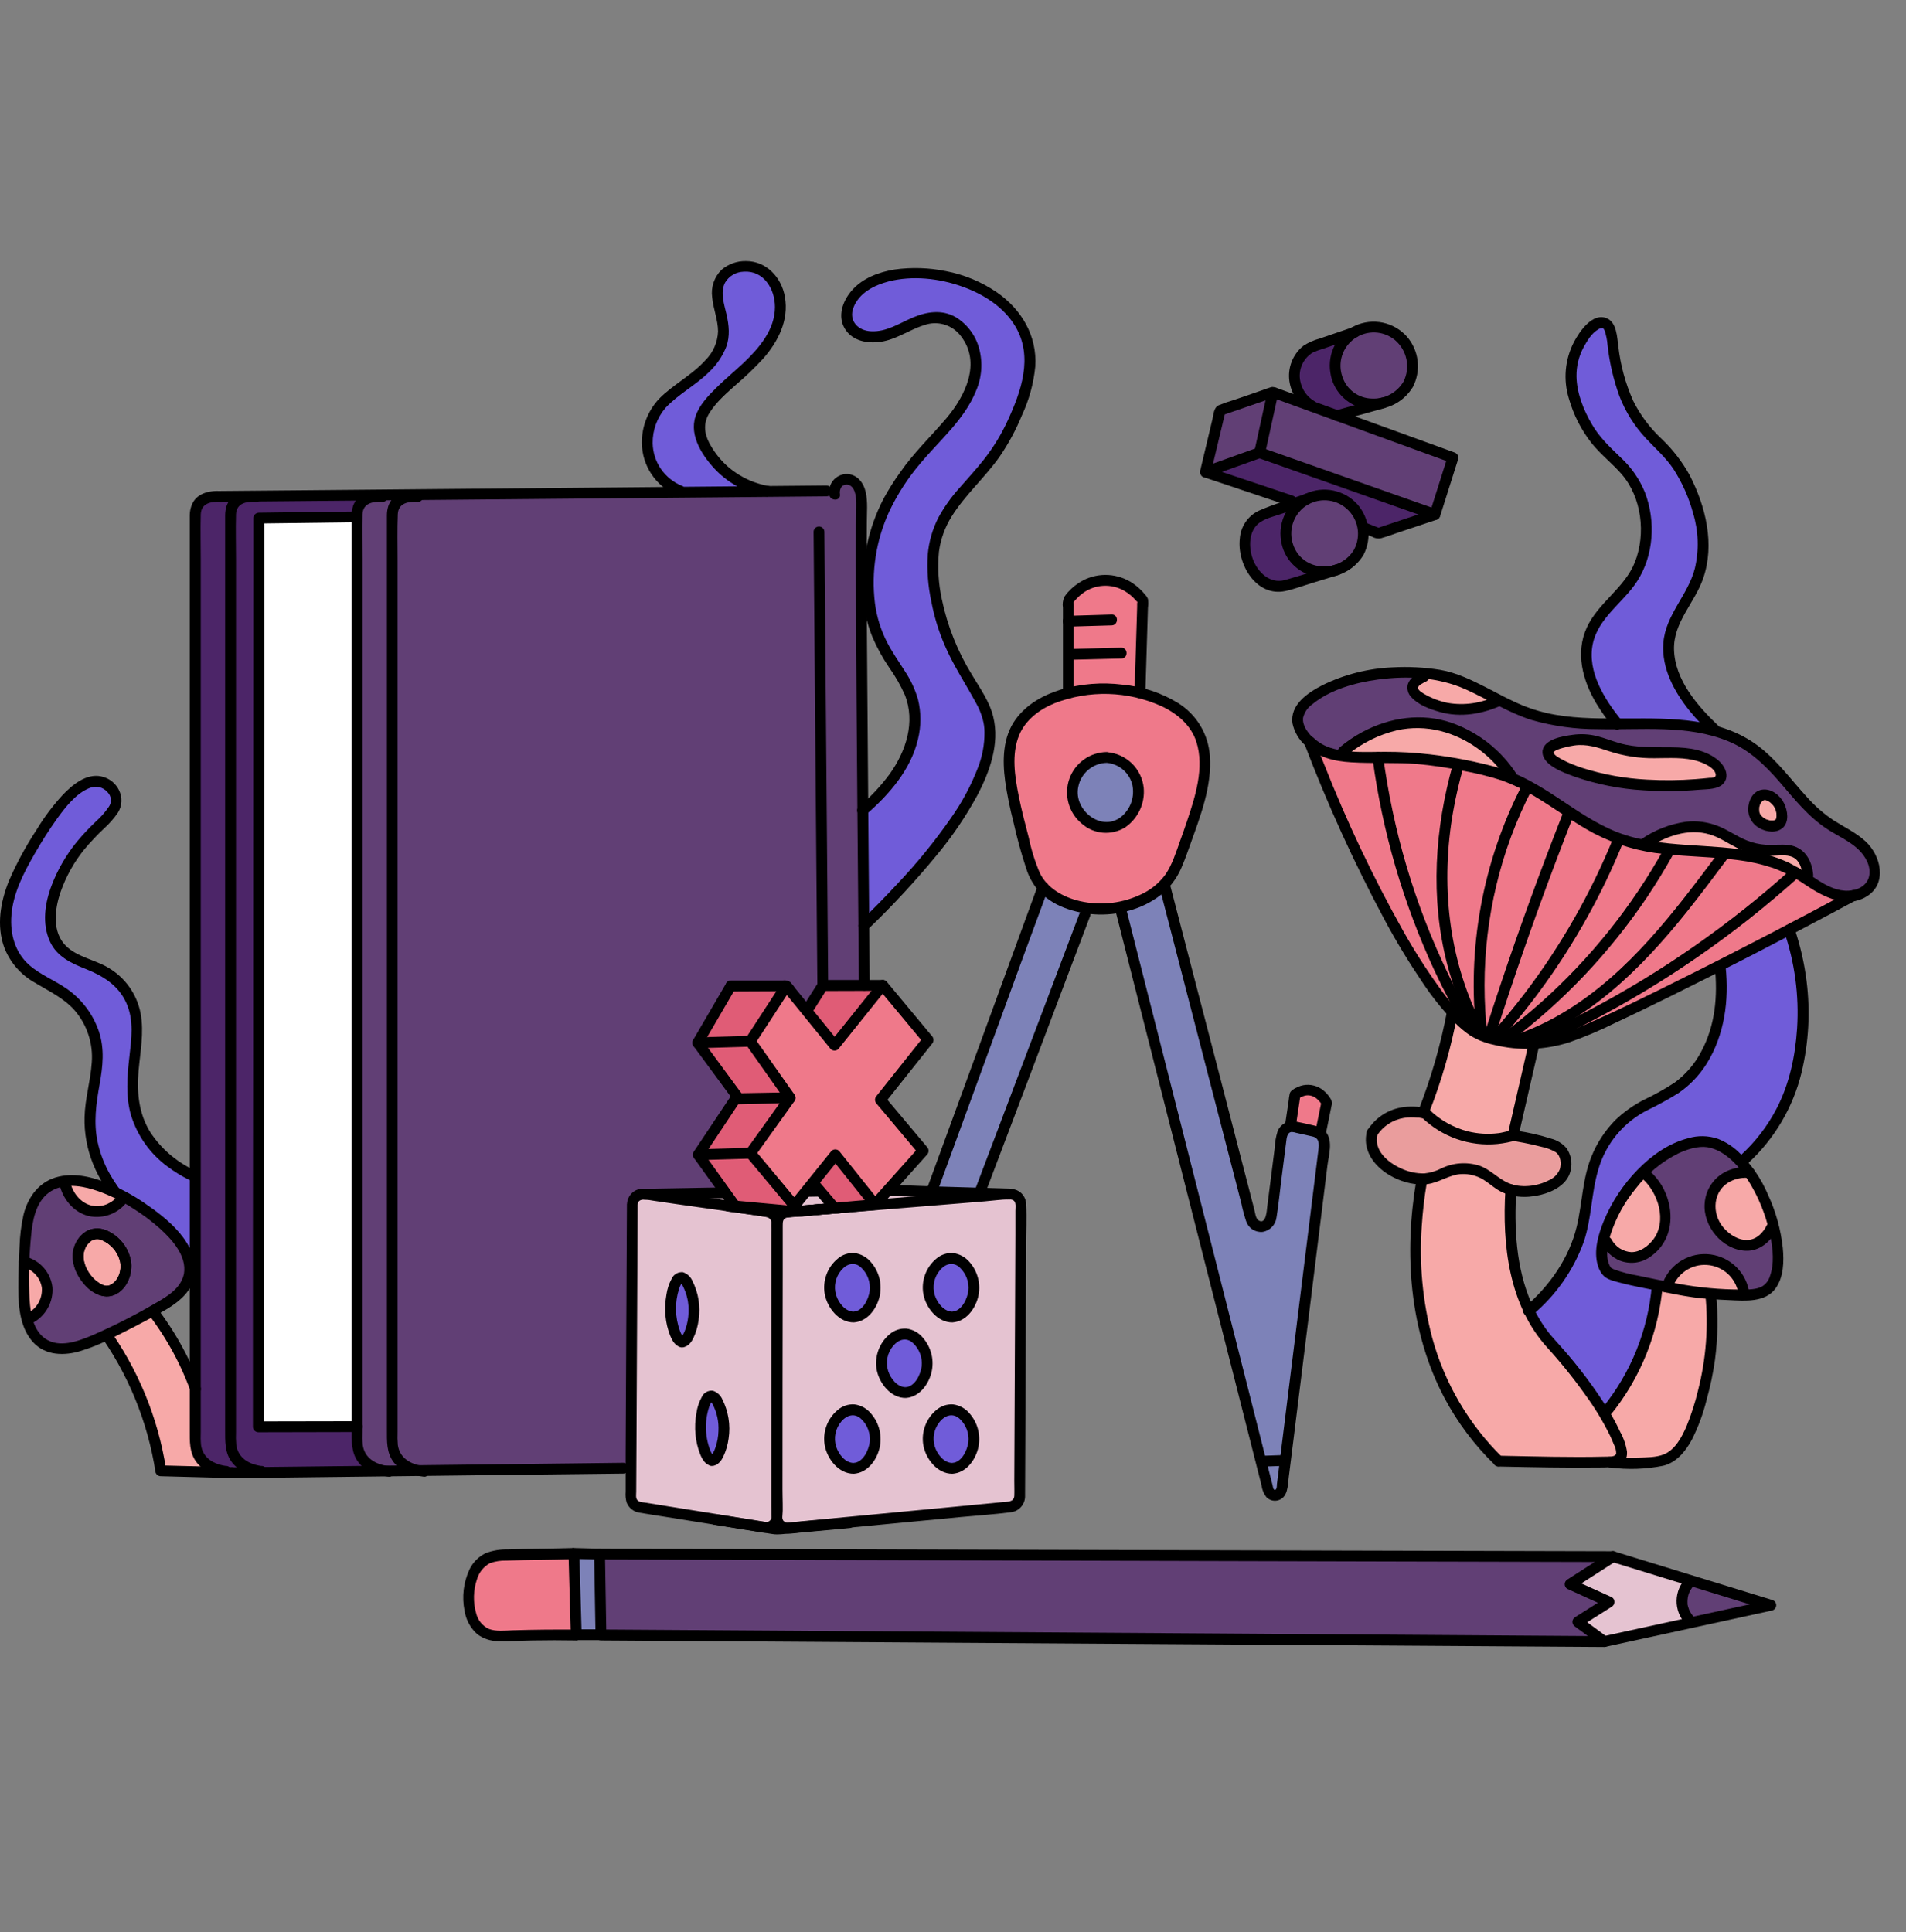 <svg width="73" height="74" viewBox="0 0 73 74" fill="none" xmlns="http://www.w3.org/2000/svg">
<rect x="0" y="0" width="73" height="74" fill="#808080" stroke="none"/>
<path d="M61.778 59.617L22.964 59.519L23.016 62.618L61.445 62.868L60.424 62.113L61.63 61.349L60.134 60.672L61.778 59.617Z" fill="#613F75"/>
<path d="M22.964 59.519L21.981 59.493C22.01 60.53 22.039 61.568 22.07 62.605H22.948" fill="#7D82B8"/>
<path d="M21.981 59.494C21.198 59.519 20.58 59.53 20.2 59.534C19.125 59.549 18.805 59.534 18.491 59.788C18.053 60.14 17.99 60.718 17.966 60.931C17.951 61.069 17.867 61.993 18.432 62.438C18.729 62.671 19.047 62.648 19.8 62.627C20.336 62.612 21.109 62.598 22.07 62.606" fill="#EF798A"/>
<path d="M61.778 59.616L67.826 61.477L61.445 62.869L60.424 62.114L61.63 61.35L60.133 60.673L61.778 59.616Z" fill="#E5C3D1"/>
<path d="M67.429 61.468L64.692 60.563C64.561 60.654 64.454 60.775 64.38 60.916C64.307 61.058 64.269 61.215 64.271 61.374C64.272 61.534 64.312 61.69 64.388 61.83C64.464 61.971 64.573 62.09 64.706 62.178L67.429 61.468Z" fill="#613F75"/>
<path d="M7.327 44.989C6.762 44.712 6.008 44.218 5.52 43.371C4.372 41.377 5.935 39.537 4.791 37.919C3.908 36.675 2.486 37.072 2.043 35.827C1.645 34.714 2.425 33.389 2.644 33.018C3.449 31.65 4.619 31.21 4.44 30.509C4.398 30.372 4.321 30.247 4.218 30.148C4.114 30.048 3.986 29.977 3.847 29.941C2.913 29.713 1.775 31.556 1.498 32.014C0.801 33.147 -0.16 34.704 0.339 36.178C0.892 37.807 2.584 37.47 3.428 39.207C4.228 40.825 3.123 41.893 3.538 43.801C3.793 44.975 4.643 46.538 7.333 48.075" fill="#705CD9"/>
<path d="M33.048 31.029C34.006 30.2 35.02 29.02 35.045 27.575C35.075 25.793 33.564 25.348 33.296 23.045C33.134 21.479 33.518 19.906 34.383 18.592C34.784 18.006 34.857 17.828 36.1 16.489C36.718 15.823 37.297 15.045 37.381 14.14C37.465 13.235 36.862 12.217 35.955 12.155C35.339 12.113 34.788 12.494 34.217 12.732C33.647 12.97 32.862 13 32.541 12.472C32.196 11.903 32.694 11.165 33.282 10.849C34.16 10.376 35.226 10.393 36.207 10.572C36.712 10.666 38.638 11.191 39.266 12.783C39.745 14.006 39.208 15.23 38.824 16.099C37.745 18.554 35.939 19.035 35.742 21.248C35.719 21.583 35.73 21.918 35.774 22.25C36.016 24.83 37.367 26.206 37.757 27.21C38.26 28.506 37.809 30.851 33.086 35.439" fill="#705CD9"/>
<path d="M26.01 18.785C25.577 18.599 25.221 18.272 24.999 17.857C24.584 17.062 24.892 16.269 24.959 16.107C25.223 15.465 25.446 15.341 26.494 14.547C27.082 14.101 27.674 13.521 27.708 12.783C27.741 12.113 27.301 11.425 27.553 10.805C27.806 10.184 28.751 10.02 29.297 10.436C29.843 10.851 29.998 11.642 29.817 12.304C29.636 12.966 29.178 13.518 28.684 13.993C28.189 14.469 27.64 14.893 27.2 15.419C27.046 15.59 26.924 15.787 26.84 16.001C26.592 16.712 27.212 17.448 27.406 17.687C28.066 18.516 29.004 18.75 29.384 18.822" fill="#705CD9"/>
<path d="M34.692 51.954C34.779 51.949 34.865 51.963 34.945 51.996C35.024 52.03 35.096 52.081 35.153 52.146C35.043 52.032 35.035 52.027 35.129 52.129C35.17 52.267 35.168 52.254 35.121 52.097C35.147 52.181 35.144 52.27 35.112 52.352C35.153 52.222 35.154 52.201 35.112 52.294C35.071 52.386 35.079 52.368 35.146 52.245C35.042 52.367 35.042 52.372 35.146 52.262C35.082 52.33 35.005 52.383 34.919 52.419C34.833 52.456 34.741 52.473 34.648 52.472C34.475 52.48 34.304 52.422 34.172 52.31C34.084 52.186 34.083 52.193 34.172 52.328L34.125 52.224C34.163 52.383 34.165 52.376 34.125 52.204C34.156 52.041 34.159 52.042 34.125 52.204C34.193 52.069 34.189 52.072 34.112 52.212C34.154 52.14 34.217 52.082 34.292 52.046C34.462 51.988 34.473 51.973 34.322 52.003C33.582 52.104 33.178 53.052 33.355 53.703C33.573 54.501 34.311 54.77 35.054 54.67C36.193 54.515 36.965 53.158 36.884 52.086C36.792 50.882 35.863 49.637 34.546 49.718C33.303 49.797 32.409 50.962 32.373 52.158C32.356 52.801 32.586 53.425 33.017 53.902C33.448 54.379 34.046 54.672 34.687 54.72C35.41 54.76 36.1 54.056 36.069 53.338C36.061 52.975 35.914 52.628 35.657 52.37C35.401 52.113 35.056 51.964 34.692 51.954Z" fill="black"/>
<path d="M36.48 49.059C36.566 49.054 36.653 49.068 36.732 49.101C36.812 49.134 36.883 49.185 36.94 49.25C36.831 49.138 36.823 49.132 36.917 49.235C36.958 49.373 36.957 49.359 36.917 49.203C36.942 49.286 36.939 49.376 36.907 49.457C36.949 49.326 36.949 49.306 36.907 49.399C36.866 49.492 36.875 49.472 36.94 49.351C36.837 49.47 36.837 49.476 36.94 49.367C36.877 49.435 36.799 49.488 36.714 49.524C36.628 49.56 36.536 49.578 36.443 49.577C36.269 49.585 36.099 49.528 35.966 49.416C35.879 49.291 35.878 49.297 35.966 49.434L35.919 49.329C35.958 49.487 35.959 49.48 35.919 49.309C35.951 49.146 35.954 49.146 35.919 49.309C35.987 49.175 35.983 49.178 35.907 49.318C35.949 49.245 36.011 49.188 36.087 49.152C36.256 49.092 36.267 49.078 36.117 49.109C35.378 49.21 34.973 50.157 35.15 50.808C35.368 51.605 36.107 51.875 36.849 51.776C37.989 51.619 38.761 50.264 38.678 49.19C38.587 47.987 37.657 46.742 36.341 46.824C35.097 46.901 34.203 48.067 34.167 49.264C34.129 50.586 35.169 51.751 36.482 51.825C37.204 51.865 37.895 51.161 37.863 50.444C37.856 50.079 37.708 49.731 37.45 49.473C37.193 49.215 36.845 49.067 36.48 49.059Z" fill="black"/>
<path d="M32.703 49.059C32.789 49.054 32.875 49.069 32.955 49.102C33.035 49.135 33.106 49.185 33.163 49.25C33.054 49.138 33.045 49.133 33.139 49.235C33.181 49.373 33.178 49.359 33.131 49.203C33.157 49.286 33.154 49.376 33.123 49.457C33.163 49.326 33.164 49.307 33.123 49.399C33.081 49.492 33.09 49.473 33.156 49.351C33.053 49.471 33.053 49.476 33.156 49.368C33.092 49.435 33.015 49.489 32.929 49.525C32.844 49.561 32.752 49.579 32.659 49.578C32.485 49.586 32.315 49.528 32.182 49.416C32.095 49.292 32.093 49.297 32.182 49.434L32.136 49.329C32.175 49.488 32.176 49.481 32.136 49.309C32.168 49.147 32.169 49.147 32.136 49.309C32.205 49.175 32.2 49.178 32.124 49.318C32.166 49.246 32.228 49.188 32.304 49.152C32.474 49.093 32.484 49.079 32.334 49.109C31.593 49.21 31.19 50.158 31.367 50.809C31.585 51.606 32.323 51.875 33.066 51.776C34.21 51.617 34.981 50.261 34.901 49.188C34.809 47.984 33.88 46.74 32.563 46.821C31.32 46.899 30.426 48.065 30.39 49.261C30.373 49.904 30.604 50.528 31.035 51.005C31.465 51.482 32.063 51.775 32.704 51.823C33.427 51.863 34.118 51.158 34.086 50.441C34.077 50.077 33.929 49.73 33.671 49.473C33.414 49.216 33.067 49.068 32.703 49.059Z" fill="black"/>
<path d="M32.703 54.855C32.789 54.85 32.876 54.864 32.955 54.898C33.035 54.931 33.106 54.982 33.163 55.047C33.054 54.934 33.045 54.929 33.139 55.031C33.181 55.169 33.178 55.155 33.131 54.999C33.157 55.082 33.154 55.172 33.123 55.253C33.163 55.122 33.164 55.103 33.123 55.195C33.081 55.288 33.09 55.269 33.156 55.147C33.052 55.269 33.054 55.273 33.156 55.163C33.092 55.231 33.015 55.284 32.929 55.321C32.844 55.357 32.752 55.375 32.659 55.373C32.485 55.381 32.315 55.324 32.182 55.212C32.095 55.087 32.093 55.094 32.182 55.23L32.136 55.125C32.175 55.284 32.176 55.278 32.136 55.105C32.168 54.942 32.169 54.942 32.136 55.105C32.205 54.971 32.2 54.974 32.124 55.114C32.166 55.042 32.228 54.984 32.304 54.948C32.474 54.89 32.484 54.875 32.334 54.905C31.593 55.006 31.19 55.954 31.367 56.605C31.585 57.402 32.323 57.671 33.066 57.572C34.21 57.414 34.981 56.064 34.901 54.985C34.809 53.78 33.88 52.536 32.563 52.617C31.32 52.694 30.426 53.861 30.39 55.057C30.373 55.7 30.604 56.324 31.035 56.801C31.465 57.278 32.063 57.571 32.704 57.619C33.427 57.659 34.118 56.956 34.086 56.237C34.077 55.873 33.929 55.526 33.671 55.269C33.414 55.012 33.067 54.863 32.703 54.855Z" fill="black"/>
<path d="M36.48 54.855C36.567 54.85 36.653 54.864 36.733 54.897C36.812 54.931 36.883 54.982 36.94 55.047C36.831 54.934 36.823 54.928 36.917 55.031C36.958 55.169 36.957 55.155 36.917 54.999C36.942 55.082 36.939 55.172 36.907 55.253C36.949 55.122 36.949 55.102 36.907 55.195C36.866 55.288 36.875 55.268 36.94 55.147C36.837 55.268 36.838 55.272 36.94 55.163C36.877 55.231 36.799 55.284 36.714 55.32C36.628 55.356 36.536 55.374 36.443 55.373C36.269 55.381 36.099 55.323 35.966 55.212C35.879 55.087 35.878 55.094 35.966 55.23L35.919 55.124C35.958 55.283 35.959 55.278 35.919 55.105C35.951 54.942 35.954 54.942 35.919 55.105C35.987 54.971 35.983 54.973 35.907 55.113C35.949 55.041 36.011 54.984 36.087 54.948C36.256 54.89 36.267 54.874 36.117 54.905C35.378 55.006 34.973 55.953 35.15 56.604C35.368 57.401 36.107 57.671 36.849 57.571C37.989 57.417 38.761 56.06 38.678 54.988C38.587 53.783 37.657 52.538 36.341 52.62C35.097 52.697 34.203 53.863 34.167 55.059C34.129 56.382 35.169 57.547 36.482 57.621C37.204 57.661 37.895 56.958 37.863 56.239C37.856 55.875 37.708 55.527 37.45 55.269C37.193 55.011 36.845 54.862 36.48 54.855Z" fill="black"/>
<path d="M27.645 54.605L27.584 54.589L28.193 54.944C28.095 54.861 28.113 54.886 28.244 55.014C28.308 55.159 28.312 55.152 28.258 54.992C28.236 54.906 28.217 54.821 28.203 54.735C28.221 54.846 28.226 54.847 28.218 54.735C28.217 54.623 28.223 54.511 28.237 54.401C28.293 54.233 28.286 54.222 28.219 54.372C28.081 54.51 28.062 54.537 28.159 54.457L27.548 54.821L27.605 54.804H26.869C26.322 54.267 26.138 54.152 26.317 54.459L26.273 54.373C26.311 54.475 26.333 54.583 26.338 54.692C26.343 54.773 26.343 54.854 26.338 54.935C26.353 54.825 26.35 54.818 26.329 54.917C26.315 54.986 26.296 55.053 26.274 55.119C26.326 54.986 26.411 54.87 26.522 54.781C26.634 54.692 26.766 54.633 26.907 54.612C26.183 54.793 25.748 55.604 25.94 56.311C26.041 56.662 26.276 56.959 26.593 57.14C26.91 57.321 27.286 57.37 27.639 57.279C29.771 56.747 29.591 52.093 27.232 52.093C25.936 52.093 25.486 53.526 25.451 54.58C25.416 55.607 25.79 56.969 26.904 57.275C28.627 57.741 29.361 55.076 27.645 54.605Z" fill="black"/>
<path d="M26.498 50.065L26.437 50.049L27.046 50.404C26.948 50.322 26.966 50.346 27.098 50.476C27.161 50.621 27.165 50.614 27.111 50.452C27.089 50.368 27.07 50.282 27.056 50.195C27.074 50.307 27.079 50.307 27.071 50.195C27.07 50.084 27.077 49.972 27.091 49.861C27.146 49.692 27.139 49.683 27.073 49.831C26.934 49.969 26.914 49.996 27.01 49.916L26.401 50.271L26.456 50.256H25.723C25.17 49.717 24.988 49.602 25.177 49.909L25.133 49.824C25.171 49.926 25.193 50.035 25.198 50.144C25.203 50.225 25.203 50.305 25.198 50.386C25.212 50.275 25.21 50.269 25.189 50.368C25.175 50.437 25.157 50.505 25.134 50.571C25.186 50.438 25.271 50.321 25.382 50.232C25.494 50.143 25.626 50.084 25.767 50.063C25.043 50.244 24.608 51.055 24.8 51.762C24.902 52.113 25.136 52.41 25.453 52.59C25.771 52.771 26.146 52.821 26.499 52.729C28.631 52.196 28.451 47.542 26.085 47.542C24.789 47.542 24.341 48.975 24.305 50.029C24.271 51.056 24.645 52.418 25.759 52.725C27.48 53.202 28.212 50.538 26.498 50.065Z" fill="black"/>
<path d="M45.522 32.299C45.226 33.128 45.067 33.563 44.627 33.97C43.424 35.075 41.134 35.075 40.084 33.97C39.878 33.754 39.691 33.464 39.441 32.518C38.857 30.297 38.448 28.746 39.197 27.682C40.493 25.823 44.85 25.996 45.974 27.933C46.657 29.11 46.058 30.793 45.522 32.299Z" fill="#EF798A"/>
<path d="M42.388 29.009C42.665 29.028 42.928 29.136 43.14 29.314C43.352 29.493 43.502 29.734 43.568 30.003C43.746 30.722 43.264 31.601 42.489 31.686C41.761 31.768 41.076 31.114 41.069 30.36C41.063 29.634 41.682 28.984 42.388 29.009Z" fill="#7D82B8"/>
<path d="M40.914 26.544C40.914 25.362 40.914 24.181 40.914 22.999C41.069 22.768 41.276 22.578 41.518 22.441C41.76 22.305 42.031 22.227 42.308 22.214C43.225 22.2 43.727 22.941 43.757 22.988L43.65 26.533" fill="#EF798A"/>
<path d="M42.966 34.907L48.63 57.167C48.641 57.209 48.666 57.246 48.701 57.272C48.736 57.298 48.779 57.311 48.822 57.309C48.866 57.306 48.907 57.288 48.939 57.259C48.971 57.229 48.991 57.189 48.997 57.146C49.605 52.677 50.213 48.21 50.822 43.744C50.833 43.647 50.808 43.548 50.752 43.468C50.696 43.387 50.613 43.33 50.518 43.306C50.253 43.23 49.983 43.001 49.636 43.066C49.367 43.118 49.129 43.271 48.968 43.493L48.566 46.799C48.483 46.848 48.389 46.876 48.292 46.88C48.196 46.884 48.1 46.864 48.013 46.822C47.681 46.641 47.694 46.035 47.694 45.865C47.694 45.33 47.568 45.855 46.681 42.26C46.579 41.846 46.5 41.514 45.537 37.238C45.368 36.483 45.04 35.768 44.91 35.005C44.827 34.522 44.807 34.202 44.559 34.06C44.168 33.836 43.644 34.448 43.069 34.693C43.03 34.711 42.998 34.742 42.979 34.782C42.961 34.821 42.956 34.865 42.966 34.907Z" fill="#7D82B8"/>
<path d="M49.428 43.095C49.483 42.703 49.539 42.312 49.595 41.92C49.675 41.849 49.769 41.797 49.872 41.767C49.974 41.738 50.082 41.731 50.188 41.749C50.31 41.784 50.423 41.844 50.52 41.925C50.617 42.007 50.696 42.108 50.751 42.222L50.536 43.327" fill="#EF798A"/>
<path d="M61.95 27.725C60.772 26.283 60.662 25.271 60.804 24.597C61.11 23.159 62.663 22.811 62.993 20.962C63.1 20.328 63.053 19.677 62.855 19.065C62.356 17.569 61.259 17.535 60.532 15.86C60.332 15.399 59.979 14.557 60.276 13.641C60.482 13.006 61.016 12.282 61.411 12.363C61.905 12.463 61.6 13.704 62.288 15.289C63.033 17.005 63.983 16.921 64.734 18.755C64.949 19.279 65.299 20.137 65.206 21.215C65.068 22.873 64.022 23.319 63.909 24.593C63.841 25.353 64.098 26.466 65.651 27.934" fill="#705CD9"/>
<path d="M55.764 38.828C55.235 40.056 54.846 41.338 54.603 42.653C54.436 43.587 54.339 44.532 54.312 45.481C54.222 48.123 54.121 51.087 55.812 53.851C56.298 54.64 56.891 55.357 57.575 55.981L62.089 56.046C62.075 55.95 62.05 55.782 62.004 55.579C61.476 53.246 59.751 52.678 58.512 50.022C58.304 49.582 58.133 49.125 57.999 48.657C57.843 48.105 57.585 46.985 57.747 44.917C57.877 43.293 58.208 41.692 58.733 40.15L55.764 38.828Z" fill="#F7A9A8"/>
<path d="M52.549 43.389C52.502 43.526 52.494 43.674 52.524 43.816C52.637 44.497 53.461 45.012 54.192 45.13C55.149 45.284 55.321 44.653 56.255 44.77C57.188 44.888 57.248 45.555 58.209 45.626C58.932 45.678 59.764 45.367 59.928 44.866C59.966 44.751 59.981 44.629 59.971 44.508C59.962 44.388 59.928 44.27 59.873 44.162C59.825 44.077 59.757 44.004 59.675 43.95C59.251 43.697 58.113 43.517 57.948 43.492C57.431 43.671 56.872 43.698 56.34 43.568C55.493 43.339 55.402 42.815 54.598 42.652C53.794 42.489 52.766 42.791 52.549 43.389Z" fill="#EA9D9D"/>
<path d="M70.987 34.301C66.046 36.958 62.283 38.79 60.803 39.432C59.959 39.835 59.027 40.017 58.093 39.961C57.64 39.917 57.193 39.818 56.763 39.667C55.294 39.134 52.618 34.768 50.148 28.405C50.826 28.723 51.548 28.937 52.289 29.041C53.691 29.234 54.154 28.879 55.501 29.041C56.497 29.179 57.459 29.502 58.337 29.991C59.595 30.637 59.856 31.12 61.299 31.754C61.809 31.975 62.334 32.16 62.87 32.307C65.735 33.104 67.567 32.473 68.775 33.403C69.02 33.601 69.288 33.77 69.572 33.907C70.017 34.12 70.496 34.254 70.987 34.301Z" fill="#EF798A"/>
<path d="M50.148 28.405C51.008 29.245 52.25 28.908 54.248 29.05C55.258 29.148 56.259 29.327 57.24 29.586C58.982 30.049 60.301 31.505 61.997 32.123C64.173 32.915 66.766 32.254 68.775 33.408C69.258 33.684 69.692 34.063 70.22 34.237C70.748 34.411 71.435 34.318 71.706 33.831C71.962 33.366 71.723 32.763 71.338 32.397C70.952 32.03 70.45 31.819 70.01 31.519C68.891 30.755 68.235 29.447 67.129 28.666C64.742 26.972 61.333 28.282 58.563 27.322C57.444 26.935 56.466 26.182 55.318 25.892C55.318 25.892 52.8 25.329 50.675 26.457C49.873 26.884 49.722 27.243 49.699 27.478C49.658 27.928 50.04 28.301 50.148 28.405Z" fill="#613F75"/>
<path d="M59.286 28.792C59.323 28.492 60.115 28.367 60.232 28.351C61.199 28.2 61.57 28.688 62.719 28.804C63.748 28.908 64.939 28.615 65.709 29.304C65.867 29.442 65.994 29.697 65.857 29.857C65.787 29.929 65.693 29.974 65.593 29.984C61.724 30.437 59.732 29.268 59.732 29.268C59.536 29.154 59.264 28.975 59.286 28.792Z" fill="#F7A9A8"/>
<path d="M68.141 31.548C67.917 31.74 67.337 31.573 67.203 31.185C67.107 30.909 67.234 30.518 67.502 30.439C67.75 30.367 67.994 30.598 68.099 30.748C68.271 30.993 68.325 31.391 68.141 31.548Z" fill="#F7A9A8"/>
<path d="M48.748 15.029L48.242 17.342L54.957 19.712C55.186 18.985 55.417 18.259 55.648 17.533L48.748 15.029L46.732 15.72L46.168 18.08L48.241 17.338" fill="#613F75"/>
<path d="M53.933 14.726C53.494 15.533 52.303 15.736 51.616 15.121C51.411 14.933 51.264 14.691 51.189 14.423C51.115 14.155 51.117 13.872 51.196 13.605C51.275 13.338 51.426 13.099 51.634 12.914C51.842 12.73 52.098 12.607 52.372 12.56C52.646 12.514 52.928 12.544 53.185 12.65C53.442 12.755 53.665 12.931 53.828 13.156C53.99 13.382 54.086 13.648 54.105 13.926C54.124 14.203 54.064 14.48 53.933 14.726Z" fill="#613F75"/>
<path d="M52.045 21.146C51.607 21.953 50.414 22.156 49.729 21.541C49.524 21.353 49.376 21.111 49.301 20.843C49.227 20.576 49.229 20.292 49.307 20.025C49.386 19.758 49.538 19.519 49.746 19.334C49.954 19.149 50.209 19.026 50.483 18.98C50.758 18.933 51.039 18.964 51.297 19.069C51.554 19.175 51.777 19.35 51.94 19.576C52.102 19.802 52.198 20.068 52.217 20.346C52.235 20.623 52.176 20.901 52.045 21.146Z" fill="#613F75"/>
<path d="M13.531 19.794L9.913 19.84C9.905 31.44 9.898 43.042 9.89 54.644L13.675 54.636" fill="white"/>
<path d="M14.442 56.26C14.232 56.285 14.02 56.227 13.853 56.096C13.62 55.88 13.644 55.505 13.649 55.417C13.675 54.755 13.7 39.717 13.726 18.97L31.954 18.694C31.99 18.591 32.058 18.503 32.148 18.442C32.238 18.381 32.345 18.35 32.453 18.354C32.562 18.358 32.666 18.396 32.752 18.463C32.837 18.53 32.899 18.622 32.928 18.727L33.105 37.727L31.538 37.906L31.03 38.735L30.116 37.767L27.994 37.777L26.858 40.104L28.451 41.972L26.829 44.235L28.128 45.706C26.527 45.774 25.571 45.749 25.047 45.659C24.948 45.643 24.67 45.589 24.464 45.744C24.208 45.937 24.215 46.343 24.217 46.484C24.226 47.225 24.244 51.035 24.284 56.268C18.929 56.244 15.054 56.228 14.442 56.26Z" fill="#613F75"/>
<path d="M7.464 55.363C7.503 34.972 7.522 20.269 7.492 19.784C7.48 19.689 7.487 19.593 7.512 19.5C7.537 19.408 7.581 19.322 7.64 19.247C7.753 19.142 7.9 19.082 8.054 19.077C8.494 19.038 10.704 18.994 13.727 18.97C13.727 22.486 13.694 25.308 13.664 27.069C13.456 38.873 12.855 44.464 13.672 53.55C13.787 54.823 13.9 55.844 13.968 56.421L8.011 56.319" fill="#4C2568"/>
<path d="M24.275 57.526C24.193 57.411 24.155 57.27 24.168 57.129C24.314 53.537 23.939 49.945 24.159 46.359C24.162 46.193 24.219 46.033 24.323 45.903C24.543 45.655 24.924 45.663 25.047 45.664C33.805 45.743 38.184 45.782 38.379 45.747C38.469 45.725 38.563 45.722 38.656 45.737C38.748 45.752 38.836 45.785 38.915 45.834C39.266 46.096 39.154 46.791 39.125 46.995C38.842 48.996 39.107 56.675 39.125 57.07C39.141 57.22 39.102 57.371 39.016 57.495C38.894 57.624 38.727 57.699 38.55 57.706C38.08 57.748 34.543 58.091 29.681 58.553C26.918 58.117 24.902 57.779 24.58 57.703C24.462 57.679 24.355 57.617 24.275 57.526Z" fill="#E5C3D1"/>
<path d="M35.673 45.702C36.25 43.941 36.884 42.13 37.576 40.269C38.361 38.166 39.163 36.157 39.983 34.242C40.259 34.355 40.535 34.471 40.812 34.589L41.588 34.923C40.524 37.581 39.489 40.319 38.481 43.137C38.176 43.994 37.878 44.846 37.586 45.695L35.673 45.702Z" fill="#7D82B8"/>
<path d="M58.507 50.022C59.083 49.694 59.572 49.233 59.932 48.677C60.525 47.736 60.354 47.064 60.995 45.058C61.221 44.348 61.335 43.993 61.483 43.732C62.312 42.251 63.627 42.139 64.598 41.217C65.268 40.583 65.937 39.41 65.86 37.047L68.554 35.685C68.83 36.471 69.686 39.163 68.46 42.013C68.052 42.954 67.47 43.809 66.743 44.532C66.212 43.943 65.726 43.772 65.382 43.728C63.224 43.451 60.736 47.401 61.535 48.682C61.758 49.04 62.299 49.292 63.469 49.227C63.41 50.31 63.123 51.369 62.628 52.334C62.33 52.912 61.958 53.45 61.523 53.934C61.224 53.637 60.92 53.315 60.619 52.967C59.821 52.056 59.114 51.07 58.507 50.022Z" fill="#705CD9"/>
<path d="M61.535 48.682C60.757 47.643 62.578 44.243 64.835 43.77C65.015 43.724 65.202 43.709 65.387 43.727C67.356 43.957 68.822 48.337 67.736 49.356C67.41 49.663 66.781 49.626 65.525 49.55C64.916 49.514 64.428 49.412 63.479 49.227C62.272 48.983 61.666 48.859 61.535 48.682Z" fill="#613F75"/>
<path d="M61.519 53.938C61.954 53.454 62.325 52.916 62.624 52.338C63.121 51.372 63.409 50.312 63.469 49.227C63.602 49.257 63.737 49.286 63.876 49.314C64.417 49.424 64.965 49.503 65.516 49.55C65.616 50.756 65.532 51.971 65.266 53.152C64.969 54.46 64.723 55.469 63.855 55.928C63.21 56.269 62.499 56.157 62.08 56.046C61.893 55.343 61.706 54.64 61.519 53.938Z" fill="#F7A9A8"/>
<path d="M62.826 45.011C63.24 44.971 63.866 45.83 63.784 46.669C63.717 47.359 63.168 48.077 62.489 48.121C62.074 48.15 61.55 47.926 61.448 47.568C61.376 47.319 61.541 47.134 61.871 46.587C62.582 45.396 62.557 45.027 62.826 45.011Z" fill="#F7A9A8"/>
<path d="M66.914 44.828C66.488 44.642 65.752 45.096 65.521 45.712C65.3 46.304 65.615 46.864 65.706 47.026C65.821 47.23 66.02 47.585 66.436 47.717C66.917 47.874 67.541 47.692 67.747 47.302C67.867 47.078 67.715 46.642 67.404 45.782C67.109 44.959 67.02 44.873 66.914 44.828Z" fill="#F7A9A8"/>
<path d="M64.023 48.988C63.977 48.67 64.714 48.102 65.492 48.23C65.813 48.288 66.105 48.455 66.318 48.702C66.531 48.949 66.652 49.263 66.661 49.589C64.569 49.491 64.054 49.228 64.023 48.988Z" fill="#F7A9A8"/>
<path d="M62.87 32.312C62.841 32.068 64.804 31.172 65.937 31.89C66.352 32.149 66.596 32.58 67.142 32.591C67.487 32.591 67.591 32.426 68.046 32.453C68.229 32.463 68.651 32.484 68.956 32.796C69.22 33.065 69.355 33.508 69.232 33.607C69.109 33.706 68.713 33.274 68.068 32.947C67.422 32.619 66.994 32.67 65.219 32.561C63.661 32.463 62.882 32.416 62.87 32.312Z" fill="#F7A9A8"/>
<path d="M51.63 28.908C51.54 28.552 53.053 27.493 54.659 27.62C56.489 27.758 57.575 29.384 57.76 29.67C56.73 29.428 55.683 29.26 54.628 29.167C52.653 28.992 51.698 29.173 51.63 28.908Z" fill="#F7A9A8"/>
<path d="M54.444 25.887C54.252 25.972 54.012 26.156 54.013 26.358C54.013 26.696 54.696 26.937 54.942 27.022C55.29 27.142 55.657 27.197 56.025 27.184C56.622 27.167 57.338 26.989 57.335 26.816C57.335 26.728 57.147 26.67 56.904 26.588C55.271 26.04 54.953 25.659 54.444 25.887Z" fill="#F7A9A8"/>
<path d="M13.675 54.636L9.893 54.644C9.901 43.038 9.908 31.437 9.915 19.84L13.534 19.794L13.675 54.636Z" fill="white"/>
<path d="M46.461 18.1L48.242 17.338C49.001 17.542 49.784 17.772 50.591 18.029C52.075 18.512 53.533 19.07 54.96 19.702L52.795 20.424L52.228 20.285C52.215 20.19 52.098 19.51 51.496 19.166C50.921 18.839 50.145 18.952 49.603 19.468L46.461 18.1Z" fill="#4C2568"/>
<path d="M49.337 19.451C48.93 20.44 49.56 21.718 50.595 21.996C49.917 22.309 49.107 22.575 48.452 22.217C48.188 22.059 47.982 21.82 47.865 21.535C47.747 21.251 47.725 20.936 47.8 20.637C47.886 20.342 48.05 20.076 48.276 19.867C48.502 19.658 48.78 19.515 49.081 19.452" fill="#4C2568"/>
<path d="M51.568 12.867C51.061 12.862 50.568 13.038 50.179 13.364C50.015 13.502 49.468 13.98 49.527 14.621C49.592 15.312 50.313 15.759 50.887 15.876C51.394 15.965 51.916 15.852 52.34 15.561C51.935 15.404 51.6 15.105 51.398 14.72C51.259 14.424 51.201 14.096 51.231 13.77C51.261 13.444 51.377 13.133 51.568 12.867Z" fill="#4C2568"/>
<path d="M25.894 49.257C25.942 49.112 26.003 48.927 26.089 48.926C26.112 48.926 26.201 48.938 26.365 49.517C26.532 50.118 26.617 50.425 26.517 50.802C26.429 51.139 26.223 51.421 26.133 51.398C26.089 51.386 26.092 51.304 25.995 51.027C25.955 50.915 25.93 50.86 25.913 50.816C25.739 50.312 25.733 49.765 25.894 49.257Z" fill="#705CD9"/>
<path d="M32.015 49.923C31.921 49.683 31.899 49.421 31.951 49.169C32.003 48.916 32.127 48.685 32.308 48.501C32.375 48.43 32.459 48.378 32.552 48.348C32.645 48.319 32.744 48.313 32.84 48.333C33.039 48.394 33.175 48.609 33.254 48.825C33.342 49.06 33.387 49.309 33.385 49.56C33.385 49.824 33.318 50.112 33.128 50.264C33.058 50.318 32.979 50.357 32.895 50.382C32.783 50.427 32.662 50.447 32.541 50.441C32.421 50.435 32.303 50.402 32.196 50.346C32.085 50.273 32.003 50.166 31.961 50.04C31.92 49.915 31.922 49.779 31.968 49.655" fill="#705CD9"/>
<path d="M36.163 50.295C35.991 50.152 35.858 49.97 35.775 49.764C35.691 49.557 35.66 49.333 35.683 49.112C35.726 48.746 35.983 48.369 36.349 48.345C36.467 48.345 36.583 48.372 36.69 48.423C36.796 48.474 36.89 48.548 36.964 48.639C37.093 48.781 37.184 48.952 37.228 49.137C37.273 49.323 37.271 49.516 37.221 49.701C37.165 49.883 37.055 50.045 36.904 50.163C36.754 50.282 36.572 50.351 36.381 50.362C36.233 50.371 36.087 50.322 35.975 50.224" fill="#705CD9"/>
<path d="M34.634 53.182C34.497 53.2 34.358 53.174 34.237 53.108C34.116 53.041 34.019 52.938 33.96 52.813C33.848 52.559 33.832 52.272 33.914 52.007C33.973 51.747 34.116 51.513 34.321 51.343C34.424 51.26 34.549 51.208 34.68 51.193C34.812 51.178 34.945 51.201 35.064 51.259C35.223 51.36 35.346 51.508 35.415 51.683C35.6 52.081 35.635 52.601 35.331 52.917C35.115 53.144 34.786 53.21 34.478 53.265" fill="#705CD9"/>
<path d="M36.095 56.045C35.85 55.992 35.727 55.715 35.698 55.466C35.666 55.192 35.701 54.914 35.799 54.656C35.849 54.509 35.934 54.376 36.046 54.268C36.103 54.215 36.17 54.176 36.244 54.152C36.317 54.128 36.395 54.12 36.472 54.13C36.55 54.144 36.624 54.172 36.69 54.214C36.866 54.319 37.007 54.472 37.097 54.656C37.187 54.84 37.222 55.046 37.197 55.249C37.172 55.452 37.088 55.643 36.956 55.799C36.824 55.956 36.65 56.07 36.454 56.129C36.331 56.17 36.197 56.17 36.074 56.129C36.013 56.109 35.959 56.071 35.92 56.02C35.881 55.969 35.857 55.907 35.853 55.843" fill="#705CD9"/>
<path d="M32.435 56.156C32.281 56.048 32.155 55.907 32.067 55.742C31.978 55.577 31.93 55.394 31.925 55.207C31.92 55.02 31.959 54.834 32.04 54.665C32.12 54.496 32.239 54.348 32.386 54.234C32.458 54.173 32.544 54.133 32.636 54.115C32.72 54.114 32.803 54.131 32.879 54.165C32.955 54.2 33.022 54.25 33.076 54.314C33.301 54.531 33.442 54.821 33.474 55.132C33.489 55.286 33.468 55.443 33.413 55.588C33.359 55.734 33.272 55.865 33.159 55.972C33.044 56.076 32.902 56.147 32.749 56.176C32.597 56.204 32.439 56.19 32.294 56.135" fill="#705CD9"/>
<path d="M27.074 55.839C26.617 55.711 26.871 54.086 26.905 53.888C26.905 53.888 26.957 53.554 27.165 53.42C27.184 53.405 27.207 53.398 27.232 53.398C27.246 53.401 27.259 53.407 27.271 53.415C27.283 53.423 27.293 53.434 27.301 53.446C27.47 53.667 27.595 53.919 27.668 54.187C27.787 54.756 27.846 55.041 27.765 55.245C27.639 55.56 27.302 55.906 27.074 55.839Z" fill="#705CD9"/>
<path d="M61.778 59.41L46.593 59.372L31.486 59.334L22.964 59.313C22.909 59.314 22.857 59.336 22.818 59.374C22.779 59.413 22.757 59.465 22.756 59.52L22.809 62.619C22.809 62.674 22.832 62.726 22.87 62.765C22.909 62.804 22.961 62.826 23.016 62.827L38.047 62.925L53.001 63.021L61.445 63.077C61.49 63.075 61.533 63.059 61.568 63.031C61.603 63.003 61.628 62.965 61.64 62.922C61.652 62.879 61.649 62.833 61.633 62.791C61.617 62.749 61.588 62.714 61.55 62.69L60.529 61.937V62.295L61.736 61.531C61.766 61.512 61.791 61.485 61.809 61.454C61.826 61.423 61.836 61.388 61.836 61.352C61.836 61.316 61.826 61.28 61.809 61.249C61.791 61.218 61.766 61.191 61.736 61.173L60.238 60.494V60.852L61.882 59.797C62.106 59.658 61.898 59.294 61.673 59.439L60.029 60.494C59.998 60.513 59.973 60.539 59.955 60.57C59.937 60.602 59.928 60.637 59.928 60.673C59.928 60.709 59.937 60.745 59.955 60.776C59.973 60.807 59.998 60.834 60.029 60.852L61.525 61.531V61.177L60.323 61.937C60.293 61.956 60.268 61.982 60.25 62.013C60.233 62.044 60.223 62.08 60.223 62.116C60.223 62.152 60.233 62.187 60.25 62.218C60.268 62.249 60.293 62.276 60.323 62.295L61.346 63.048L61.449 62.662L46.416 62.559L31.462 62.462L23.016 62.407L23.223 62.614L23.171 59.519L22.964 59.726L38.148 59.763L53.256 59.802L61.778 59.823C61.83 59.819 61.879 59.795 61.914 59.757C61.949 59.718 61.969 59.668 61.969 59.616C61.969 59.564 61.949 59.514 61.914 59.476C61.879 59.438 61.83 59.414 61.778 59.41Z" fill="black"/>
<path d="M22.964 59.313L21.981 59.287C21.927 59.288 21.874 59.31 21.835 59.349C21.797 59.387 21.775 59.44 21.774 59.494C21.802 60.532 21.832 61.569 21.862 62.607C21.863 62.662 21.886 62.714 21.924 62.753C21.963 62.791 22.015 62.813 22.07 62.815H22.948C23.003 62.815 23.056 62.793 23.095 62.754C23.134 62.715 23.156 62.662 23.156 62.607C23.156 62.552 23.134 62.499 23.095 62.461C23.056 62.422 23.003 62.4 22.948 62.4H22.07L22.277 62.607C22.248 61.569 22.219 60.532 22.189 59.494L21.981 59.702L22.964 59.728C23.23 59.735 23.23 59.32 22.964 59.313Z" fill="black"/>
<path d="M21.981 59.287C21.133 59.313 20.282 59.312 19.433 59.341C19.154 59.335 18.875 59.382 18.613 59.479C18.336 59.61 18.112 59.833 17.98 60.109C17.751 60.603 17.685 61.156 17.792 61.69C17.846 62.039 18.02 62.358 18.285 62.591C18.525 62.768 18.817 62.86 19.114 62.852C19.544 62.864 19.977 62.834 20.407 62.827C20.96 62.817 21.513 62.817 22.066 62.827C22.12 62.827 22.173 62.805 22.212 62.766C22.251 62.727 22.273 62.675 22.273 62.62C22.273 62.565 22.251 62.512 22.212 62.473C22.173 62.434 22.12 62.412 22.066 62.412C21.258 62.405 20.45 62.413 19.642 62.437C19.351 62.446 19.004 62.492 18.723 62.385C18.602 62.328 18.495 62.244 18.411 62.141C18.327 62.037 18.267 61.915 18.236 61.785C18.114 61.357 18.125 60.901 18.269 60.48C18.308 60.348 18.373 60.226 18.459 60.12C18.546 60.015 18.653 59.927 18.774 59.863C18.971 59.795 19.178 59.764 19.387 59.769C20.25 59.736 21.113 59.742 21.977 59.714C22.244 59.707 22.245 59.293 21.977 59.3L21.981 59.287Z" fill="black"/>
<path d="M61.723 59.817L67.772 61.677V61.278L61.391 62.669C61.13 62.726 61.241 63.126 61.501 63.068L67.881 61.677C67.924 61.664 67.961 61.638 67.988 61.602C68.015 61.566 68.029 61.522 68.029 61.477C68.029 61.432 68.015 61.389 67.988 61.353C67.961 61.317 67.924 61.291 67.881 61.278L61.832 59.418C61.577 59.339 61.467 59.739 61.723 59.817Z" fill="black"/>
<path d="M64.591 60.421C64.356 60.653 64.22 60.968 64.214 61.298C64.207 61.628 64.331 61.948 64.557 62.188C64.596 62.225 64.648 62.245 64.702 62.244C64.755 62.243 64.807 62.221 64.845 62.183C64.883 62.145 64.904 62.094 64.905 62.04C64.906 61.987 64.886 61.935 64.85 61.895C64.841 61.886 64.832 61.876 64.823 61.865L64.805 61.844C64.779 61.815 64.835 61.886 64.805 61.844C64.776 61.803 64.742 61.75 64.716 61.698L64.692 61.651C64.692 61.637 64.692 61.64 64.692 61.651C64.692 61.641 64.685 61.633 64.683 61.623C64.669 61.589 64.657 61.553 64.648 61.517C64.648 61.495 64.637 61.474 64.633 61.453C64.633 61.453 64.624 61.39 64.633 61.417C64.629 61.369 64.629 61.32 64.633 61.271C64.64 61.14 64.678 61.013 64.745 60.901C64.761 60.873 64.778 60.847 64.796 60.821L64.821 60.787C64.789 60.834 64.811 60.801 64.821 60.787C64.83 60.774 64.862 60.74 64.886 60.717C65.076 60.53 64.782 60.237 64.593 60.424L64.591 60.421Z" fill="black"/>
<path d="M7.432 44.811C6.752 44.493 6.173 43.993 5.759 43.367C5.314 42.651 5.237 41.847 5.306 41.026C5.37 40.288 5.523 39.545 5.385 38.806C5.314 38.443 5.167 38.099 4.952 37.797C4.738 37.495 4.461 37.243 4.141 37.057C3.63 36.754 2.957 36.653 2.526 36.228C1.986 35.694 2.094 34.827 2.315 34.176C2.524 33.574 2.836 33.012 3.239 32.518C3.472 32.242 3.72 31.98 3.982 31.732C4.186 31.549 4.367 31.342 4.521 31.116C4.858 30.563 4.502 29.863 3.873 29.734C3.294 29.617 2.768 30.061 2.395 30.451C2.019 30.861 1.685 31.307 1.399 31.783C0.988 32.406 0.632 33.064 0.336 33.749C0.016 34.545 -0.138 35.449 0.158 36.276C0.379 36.854 0.797 37.336 1.338 37.636C1.869 37.959 2.434 38.216 2.858 38.693C3.093 38.966 3.273 39.284 3.386 39.627C3.499 39.97 3.543 40.332 3.515 40.692C3.469 41.395 3.256 42.074 3.239 42.781C3.223 43.393 3.333 44.001 3.561 44.569C4.053 45.792 5.009 46.748 6.063 47.508C6.44 47.777 6.83 48.026 7.232 48.255C7.279 48.28 7.335 48.286 7.386 48.272C7.438 48.257 7.482 48.223 7.509 48.177C7.536 48.13 7.544 48.075 7.531 48.023C7.519 47.971 7.486 47.926 7.441 47.897C6.185 47.176 4.939 46.259 4.212 44.974C3.994 44.59 3.835 44.176 3.741 43.745C3.579 43.002 3.681 42.275 3.814 41.535C3.937 40.851 4.013 40.163 3.784 39.491C3.556 38.827 3.12 38.254 2.54 37.857C2.079 37.536 1.536 37.329 1.113 36.953C0.574 36.477 0.379 35.759 0.437 35.057C0.498 34.213 0.912 33.42 1.327 32.699C1.594 32.23 1.884 31.776 2.197 31.337C2.511 30.908 2.906 30.394 3.415 30.187C3.533 30.132 3.667 30.118 3.795 30.146C3.922 30.174 4.037 30.244 4.122 30.343C4.195 30.417 4.24 30.514 4.247 30.617C4.255 30.721 4.225 30.824 4.163 30.907C4.02 31.115 3.853 31.304 3.663 31.471C3.405 31.716 3.162 31.976 2.934 32.25C2.534 32.744 2.214 33.297 1.985 33.89C1.719 34.581 1.598 35.374 1.916 36.065C2.181 36.642 2.735 36.894 3.297 37.115C3.952 37.38 4.53 37.734 4.835 38.404C5.14 39.074 5.033 39.797 4.955 40.483C4.869 41.236 4.805 42.003 5.026 42.737C5.27 43.511 5.754 44.188 6.407 44.671C6.664 44.864 6.937 45.033 7.224 45.177C7.461 45.295 7.673 44.939 7.434 44.819L7.432 44.811Z" fill="black"/>
<path d="M7.481 53.187C7.318 52.504 6.999 51.982 6.532 51.215C6.277 50.796 5.995 50.394 5.687 50.012L3.909 50.881C4.492 51.678 4.977 52.541 5.354 53.453C5.739 54.376 6.01 55.342 6.163 56.33C8.354 56.481 8.886 56.46 8.893 56.402C8.9 56.344 8.147 56.387 7.72 55.902C7.177 55.294 7.821 54.585 7.481 53.187Z" fill="#F7A9A8"/>
<path d="M7.683 53.133C7.246 51.951 6.623 50.848 5.835 49.865C5.803 49.833 5.761 49.812 5.716 49.806C5.671 49.8 5.625 49.809 5.585 49.832L3.806 50.702C3.758 50.73 3.724 50.776 3.711 50.829C3.697 50.882 3.705 50.938 3.732 50.986C4.894 52.582 5.657 54.434 5.957 56.385C5.969 56.429 5.996 56.467 6.032 56.495C6.068 56.522 6.112 56.537 6.157 56.537L8.887 56.609C9.154 56.616 9.154 56.201 8.887 56.194L6.163 56.123L6.363 56.275C6.054 54.287 5.275 52.403 4.09 50.777L4.016 51.053L5.794 50.183L5.542 50.151C6.284 51.079 6.871 52.12 7.282 53.235C7.374 53.484 7.775 53.373 7.683 53.126V53.133Z" fill="black"/>
<path d="M7.239 48.832C7.456 47.637 5.828 46.531 5.41 46.241C5.151 46.064 3.014 44.611 1.757 45.495C1.011 46.02 0.97 47.09 0.928 48.327C0.883 49.531 0.831 50.94 1.659 51.467C2.456 51.972 3.614 51.37 5.113 50.586C6.385 49.927 7.111 49.55 7.239 48.832Z" fill="#613F75"/>
<path d="M3.022 47.868C3.147 47.523 3.495 47.194 3.862 47.204C4.512 47.223 5.106 48.309 4.758 48.965C4.683 49.108 4.571 49.227 4.435 49.311C4.298 49.396 4.142 49.442 3.981 49.445C3.354 49.432 2.78 48.544 3.022 47.868Z" fill="#F7A9A8"/>
<path d="M2.494 45.369C2.374 45.585 2.894 46.357 3.654 46.403C4.1 46.429 4.63 46.205 4.629 45.988C4.628 45.564 2.68 45.038 2.494 45.369Z" fill="#F7A9A8"/>
<path d="M1.103 48.565C1.342 48.467 1.701 48.688 1.859 48.956C2.135 49.427 1.793 50.038 1.464 50.268C1.425 50.302 1.38 50.327 1.331 50.342C1.282 50.357 1.23 50.362 1.179 50.355C1.001 50.308 0.937 50.028 0.903 49.864C0.839 49.571 0.727 48.717 1.103 48.565Z" fill="#F7A9A8"/>
<path d="M3.223 47.924C3.265 47.753 3.37 47.605 3.518 47.509C3.579 47.476 3.647 47.458 3.716 47.457C3.785 47.456 3.853 47.471 3.915 47.502C4.073 47.571 4.214 47.673 4.329 47.801C4.444 47.929 4.53 48.081 4.581 48.246C4.677 48.569 4.581 48.988 4.284 49.18C4.23 49.218 4.167 49.24 4.102 49.243C4.037 49.247 3.972 49.232 3.915 49.201C3.781 49.138 3.661 49.05 3.561 48.941C3.312 48.675 3.13 48.276 3.223 47.921C3.29 47.663 2.89 47.552 2.823 47.811C2.698 48.293 2.895 48.792 3.205 49.16C3.481 49.496 3.952 49.782 4.391 49.59C4.874 49.379 5.097 48.77 5.013 48.278C4.965 48.034 4.861 47.804 4.708 47.608C4.555 47.412 4.359 47.254 4.134 47.147C4.015 47.087 3.884 47.053 3.751 47.049C3.617 47.045 3.485 47.071 3.362 47.124C3.23 47.196 3.113 47.294 3.021 47.413C2.928 47.532 2.861 47.669 2.823 47.815C2.747 48.069 3.148 48.179 3.223 47.924Z" fill="black"/>
<path d="M7.439 48.887C7.645 47.63 6.402 46.66 5.48 46.038C5.072 45.763 4.637 45.529 4.183 45.339C3.58 45.088 2.895 44.911 2.248 45.063C1.519 45.228 1.073 45.824 0.9 46.525C0.811 46.929 0.76 47.341 0.748 47.755C0.725 48.189 0.707 48.625 0.702 49.058C0.694 49.802 0.702 50.686 1.182 51.304C1.625 51.883 2.334 51.945 2.996 51.768C3.466 51.629 3.921 51.444 4.354 51.215C4.868 50.961 5.378 50.696 5.882 50.423C6.514 50.081 7.294 49.661 7.445 48.89C7.496 48.629 7.097 48.517 7.046 48.779C6.934 49.351 6.381 49.668 5.913 49.933C5.136 50.387 4.333 50.794 3.507 51.152C2.977 51.373 2.264 51.637 1.732 51.268C1.2 50.899 1.143 50.111 1.122 49.528C1.093 48.739 1.122 47.948 1.208 47.163C1.279 46.538 1.458 45.846 2.074 45.555C2.605 45.304 3.243 45.44 3.772 45.624C4.241 45.793 4.688 46.015 5.106 46.287C5.47 46.515 5.814 46.774 6.134 47.06C6.597 47.482 7.156 48.1 7.046 48.779C6.992 49.038 7.397 49.157 7.439 48.887Z" fill="black"/>
<path d="M3.223 47.924C3.265 47.753 3.37 47.605 3.518 47.509C3.579 47.476 3.647 47.458 3.716 47.457C3.785 47.456 3.853 47.471 3.915 47.502C4.073 47.571 4.214 47.673 4.329 47.801C4.444 47.929 4.53 48.081 4.581 48.246C4.677 48.569 4.581 48.988 4.284 49.18C4.23 49.218 4.167 49.24 4.102 49.243C4.037 49.247 3.972 49.232 3.915 49.201C3.781 49.138 3.661 49.05 3.561 48.941C3.312 48.675 3.13 48.276 3.223 47.921C3.29 47.663 2.89 47.552 2.823 47.811C2.698 48.293 2.895 48.792 3.205 49.16C3.481 49.496 3.952 49.782 4.391 49.59C4.874 49.379 5.097 48.77 5.013 48.278C4.965 48.034 4.861 47.804 4.708 47.608C4.555 47.412 4.359 47.254 4.134 47.147C4.015 47.087 3.884 47.053 3.751 47.049C3.617 47.045 3.485 47.071 3.362 47.124C3.23 47.196 3.113 47.294 3.021 47.413C2.928 47.532 2.861 47.669 2.823 47.815C2.747 48.069 3.148 48.179 3.223 47.924Z" fill="black"/>
<path d="M2.294 45.425C2.443 45.99 2.891 46.492 3.485 46.59C3.722 46.626 3.965 46.603 4.191 46.523C4.417 46.442 4.62 46.307 4.781 46.13C4.963 45.935 4.671 45.642 4.488 45.837C4.408 45.928 4.312 46.004 4.205 46.061C4.023 46.17 3.81 46.215 3.6 46.189C3.144 46.127 2.812 45.742 2.7 45.313C2.682 45.265 2.646 45.224 2.6 45.201C2.553 45.177 2.5 45.171 2.449 45.185C2.399 45.199 2.356 45.231 2.328 45.276C2.3 45.32 2.29 45.373 2.3 45.424L2.294 45.425Z" fill="black"/>
<path d="M0.87 48.527C1.058 48.57 1.229 48.669 1.36 48.812C1.491 48.954 1.576 49.133 1.603 49.324C1.617 49.52 1.573 49.715 1.479 49.886C1.384 50.058 1.241 50.199 1.069 50.291C1.021 50.319 0.987 50.365 0.973 50.418C0.959 50.471 0.967 50.528 0.995 50.575C1.023 50.623 1.068 50.657 1.121 50.671C1.175 50.685 1.231 50.677 1.279 50.649C1.517 50.517 1.712 50.319 1.841 50.079C1.971 49.839 2.028 49.567 2.008 49.295C1.974 49.02 1.857 48.761 1.674 48.553C1.491 48.345 1.249 48.196 0.98 48.127C0.928 48.115 0.873 48.123 0.826 48.15C0.78 48.177 0.745 48.222 0.731 48.273C0.717 48.325 0.723 48.381 0.749 48.428C0.775 48.476 0.818 48.511 0.87 48.527Z" fill="black"/>
<path d="M33.195 31.175C34.068 30.416 34.887 29.467 35.158 28.314C35.282 27.81 35.282 27.285 35.158 26.781C35.045 26.395 34.874 26.029 34.65 25.695C34.42 25.332 34.173 24.981 33.977 24.6C33.736 24.132 33.578 23.625 33.51 23.103C33.363 21.9 33.554 20.68 34.062 19.579C34.374 18.925 34.768 18.314 35.237 17.762C35.981 16.867 36.928 16.083 37.377 14.982C37.605 14.464 37.648 13.883 37.498 13.336C37.362 12.838 37.039 12.411 36.598 12.143C36.074 11.847 35.492 11.935 34.961 12.162C34.428 12.389 33.955 12.715 33.37 12.688C32.866 12.672 32.491 12.288 32.688 11.777C32.903 11.216 33.489 10.919 34.036 10.779C34.945 10.548 35.97 10.66 36.846 10.973C37.653 11.258 38.446 11.752 38.89 12.505C39.581 13.671 39.109 14.992 38.591 16.116C38.348 16.644 38.043 17.141 37.684 17.598C37.383 17.982 37.05 18.338 36.733 18.703C36.43 19.04 36.167 19.411 35.948 19.808C35.718 20.253 35.577 20.738 35.534 21.237C35.496 21.843 35.543 22.452 35.672 23.045C35.777 23.603 35.942 24.147 36.164 24.669C36.498 25.466 36.976 26.172 37.384 26.929C37.493 27.12 37.577 27.324 37.635 27.536C37.682 27.7 37.706 27.87 37.706 28.041C37.71 28.515 37.622 28.984 37.446 29.423C37.184 30.099 36.84 30.739 36.421 31.33C35.801 32.222 35.113 33.067 34.365 33.855C33.902 34.354 33.423 34.838 32.935 35.313C32.744 35.498 33.037 35.792 33.228 35.606C34.179 34.697 35.073 33.731 35.907 32.714C36.485 32.016 36.994 31.264 37.427 30.468C37.903 29.565 38.294 28.49 38.043 27.461C37.905 26.874 37.53 26.356 37.228 25.847C36.677 24.955 36.285 23.973 36.071 22.946C35.941 22.349 35.904 21.735 35.962 21.126C36.026 20.649 36.191 20.192 36.446 19.783C36.962 18.954 37.721 18.291 38.285 17.49C38.626 16.993 38.912 16.461 39.14 15.904C39.415 15.315 39.588 14.683 39.651 14.036C39.727 12.867 39.125 11.851 38.184 11.199C37.596 10.795 36.93 10.518 36.229 10.385C35.584 10.254 34.921 10.232 34.268 10.322C33.664 10.417 33.033 10.653 32.623 11.126C32.273 11.528 32.058 12.121 32.37 12.61C32.66 13.062 33.218 13.162 33.716 13.093C34.322 13.009 34.821 12.632 35.39 12.454C35.64 12.362 35.912 12.354 36.167 12.43C36.422 12.506 36.645 12.663 36.804 12.876C37.591 13.895 36.972 15.16 36.251 16.014C35.664 16.705 34.999 17.336 34.478 18.087C34.249 18.404 34.04 18.736 33.851 19.079C33.555 19.645 33.337 20.25 33.204 20.875C32.96 22.019 32.958 23.271 33.402 24.368C33.579 24.788 33.798 25.19 34.056 25.567C34.291 25.895 34.491 26.246 34.655 26.614C35.07 27.655 34.698 28.775 34.073 29.647C33.731 30.109 33.335 30.53 32.895 30.9C32.692 31.076 32.986 31.367 33.188 31.193L33.195 31.175Z" fill="black"/>
<path d="M26.115 18.605C25.79 18.473 25.511 18.248 25.312 17.958C25.113 17.669 25.004 17.327 24.997 16.976C24.99 16.477 25.167 15.994 25.493 15.617C25.988 15.088 26.657 14.75 27.171 14.235C27.452 13.969 27.672 13.645 27.815 13.284C27.965 12.878 27.92 12.455 27.827 12.049C27.74 11.666 27.576 11.206 27.768 10.829C27.841 10.704 27.944 10.599 28.069 10.525C28.194 10.451 28.335 10.411 28.48 10.406C29.247 10.35 29.684 11.067 29.681 11.761C29.681 12.618 29.081 13.325 28.492 13.884C28.145 14.213 27.774 14.518 27.435 14.851C27.121 15.162 26.787 15.51 26.642 15.936C26.378 16.701 26.934 17.509 27.446 18.035C27.96 18.544 28.616 18.885 29.329 19.013C29.589 19.062 29.701 18.663 29.439 18.612C28.797 18.502 28.203 18.199 27.739 17.742C27.51 17.512 27.317 17.25 27.164 16.964C26.962 16.574 26.937 16.182 27.178 15.805C27.44 15.39 27.83 15.057 28.189 14.734C28.557 14.421 28.906 14.086 29.233 13.731C29.807 13.076 30.219 12.261 30.062 11.372C29.933 10.625 29.355 9.997 28.566 10C28.226 9.994 27.895 10.112 27.636 10.332C27.498 10.467 27.394 10.633 27.331 10.816C27.269 10.999 27.25 11.194 27.276 11.386C27.317 11.827 27.5 12.25 27.502 12.694C27.485 13.105 27.316 13.495 27.026 13.786C26.506 14.369 25.782 14.723 25.242 15.275C24.812 15.735 24.576 16.342 24.583 16.971C24.588 17.394 24.716 17.807 24.95 18.16C25.185 18.512 25.517 18.789 25.905 18.957C26.147 19.065 26.358 18.707 26.115 18.6V18.605Z" fill="black"/>
<path d="M24.011 46.117C23.999 48.675 23.986 51.234 23.972 53.792L23.962 55.719V56.686V57.134C23.949 57.273 23.962 57.414 24.001 57.548C24.042 57.65 24.109 57.739 24.196 57.806C24.282 57.874 24.385 57.917 24.493 57.933C24.809 57.989 25.129 58.035 25.446 58.086L27.32 58.386L29.221 58.69C29.374 58.715 29.531 58.748 29.685 58.763C29.837 58.767 29.989 58.757 30.139 58.734L31.095 58.643L34.922 58.279L36.801 58.1C37.435 58.04 38.075 57.999 38.708 57.917C38.857 57.902 38.996 57.832 39.098 57.721C39.2 57.61 39.257 57.465 39.26 57.315C39.26 57.257 39.26 57.197 39.26 57.139L39.271 54.822L39.286 51.139L39.302 47.702C39.302 47.178 39.329 46.647 39.302 46.124C39.3 46.041 39.282 45.961 39.249 45.886C39.215 45.81 39.167 45.743 39.107 45.687C38.902 45.502 38.66 45.524 38.404 45.549L36.491 45.702L32.69 46.008L30.77 46.165C30.452 46.191 30.129 46.236 29.81 46.242C29.499 46.227 29.191 46.187 28.887 46.122L25.091 45.583C24.848 45.549 24.593 45.476 24.359 45.583C24.259 45.632 24.173 45.708 24.113 45.801C24.052 45.895 24.017 46.004 24.014 46.115C23.996 46.382 24.41 46.381 24.428 46.115C24.446 45.85 24.852 45.962 25.015 45.984L25.92 46.117L27.716 46.371L29.513 46.627C29.803 46.653 30.095 46.647 30.384 46.609L31.309 46.531L34.978 46.233L36.795 46.085L37.721 46.009C38.028 45.984 38.34 45.938 38.647 45.934C38.953 45.93 38.89 46.178 38.889 46.375V47.284L38.876 50.385L38.859 54.006L38.847 56.719C38.847 56.909 38.855 57.102 38.847 57.291C38.833 57.537 38.571 57.513 38.373 57.531L36.559 57.706L32.903 58.053L31.057 58.228L30.17 58.314C30.027 58.335 29.883 58.347 29.738 58.351C29.578 58.336 29.418 58.311 29.261 58.277L25.615 57.694L24.695 57.546C24.598 57.531 24.475 57.531 24.407 57.448C24.34 57.365 24.367 57.231 24.367 57.131L24.377 55.273L24.414 47.907L24.423 46.118C24.417 46.068 24.393 46.021 24.355 45.987C24.317 45.953 24.268 45.934 24.217 45.934C24.166 45.934 24.117 45.952 24.079 45.986C24.041 46.02 24.017 46.066 24.011 46.117Z" fill="black"/>
<path d="M32.514 46.023L30.235 46.208C29.959 46.231 29.683 46.328 29.579 46.622C29.543 46.774 29.533 46.931 29.547 47.086V47.672C29.547 49.203 29.547 50.733 29.547 52.262V56.853V57.999C29.547 58.297 29.626 58.562 29.927 58.69C30.139 58.777 30.39 58.72 30.618 58.699L32.541 58.522C32.804 58.499 32.806 58.083 32.541 58.108L31.008 58.246C30.76 58.27 30.514 58.294 30.267 58.315C30.22 58.327 30.172 58.326 30.125 58.313C30.079 58.301 30.037 58.276 30.003 58.242C29.927 58.141 29.969 57.945 29.969 57.827V57.24C29.969 54.411 29.972 51.581 29.978 48.751V46.946C29.978 46.789 29.978 46.669 30.157 46.625C30.346 46.597 30.537 46.582 30.729 46.579L31.306 46.532L32.53 46.433C32.795 46.411 32.797 45.996 32.53 46.018L32.514 46.023Z" fill="black"/>
<path d="M27.83 46.393C28.333 46.465 28.841 46.519 29.34 46.609C29.623 46.66 29.547 46.953 29.547 47.175V48.281V50.522V54.935V57.145V57.698C29.547 57.836 29.593 58.068 29.524 58.193C29.496 58.236 29.454 58.269 29.406 58.285C29.357 58.302 29.304 58.302 29.256 58.285C28.662 58.193 28.067 58.095 27.473 57.999C27.212 57.958 27.1 58.357 27.363 58.398L29.09 58.675C29.203 58.701 29.32 58.709 29.435 58.7C29.571 58.681 29.696 58.617 29.791 58.519C29.886 58.42 29.945 58.293 29.959 58.157C29.993 57.779 29.959 57.386 29.959 57.009V55.836C29.959 54.249 29.959 52.663 29.959 51.077V48.663V46.928C29.973 46.774 29.942 46.619 29.87 46.482C29.666 46.157 29.218 46.171 28.881 46.123L27.938 45.984C27.884 45.972 27.829 45.98 27.781 46.007C27.734 46.033 27.698 46.077 27.682 46.13C27.668 46.181 27.674 46.237 27.7 46.284C27.726 46.332 27.769 46.367 27.82 46.384L27.83 46.393Z" fill="black"/>
<path d="M24.695 45.942L30.137 45.847L32.9 45.799C33.793 45.783 34.684 45.821 35.575 45.847L38.658 45.937C38.924 45.944 38.924 45.529 38.658 45.522L35.918 45.442C35.028 45.417 34.134 45.362 33.244 45.379L27.802 45.474L24.702 45.528C24.435 45.528 24.435 45.942 24.702 45.942H24.695Z" fill="black"/>
<path d="M30.458 46.393L28.128 46.255C27.437 45.272 26.954 44.514 26.829 44.231C26.775 44.122 26.757 43.999 26.778 43.879C26.819 43.755 26.892 43.645 26.99 43.56L27.819 42.699C27.965 42.575 28.071 42.41 28.123 42.225C28.166 41.971 28.004 41.732 27.846 41.525L27.069 40.479C26.97 40.363 26.897 40.228 26.853 40.082C26.822 39.913 26.839 39.739 26.903 39.579C27.118 38.96 27.944 37.816 27.989 37.755L29.955 37.935C29.501 38.491 29.135 39.114 28.869 39.781L30.05 41.587C30.101 41.646 30.14 41.715 30.164 41.79C30.187 41.865 30.196 41.944 30.188 42.022C30.151 42.13 30.083 42.226 29.993 42.298C29.58 42.701 29.227 43.163 28.946 43.667C28.91 43.713 28.884 43.765 28.868 43.821C28.852 43.877 28.848 43.936 28.855 43.993C28.862 44.051 28.881 44.107 28.909 44.157C28.938 44.208 28.976 44.252 29.022 44.288C29.218 44.489 29.678 45.164 30.458 46.393Z" fill="#E05C76"/>
<path d="M33.519 46.134C33.019 45.359 32.616 44.773 32.414 44.513C32.381 44.461 32.337 44.416 32.286 44.382C32.234 44.348 32.175 44.326 32.114 44.317C32.064 44.324 32.016 44.341 31.972 44.368C31.929 44.394 31.891 44.429 31.861 44.47C31.697 44.654 31.483 44.875 31.179 45.161L31.958 46.199L33.519 46.134Z" fill="#E05C76"/>
<path d="M31.922 39.945C32.669 39.321 33.294 38.565 33.765 37.713L32.551 37.738C32.205 37.745 31.848 37.756 31.535 37.905C31.223 38.055 30.97 38.388 31.027 38.734C31.108 39.236 31.762 39.479 31.856 39.978" fill="#E05C76"/>
<path d="M27.993 37.765L30.115 37.755L31.962 40.038L33.804 37.743L35.544 39.833L33.717 42.129L35.354 44.079L33.519 46.133L32 44.232L30.427 46.18L28.744 44.166L30.264 42.047L28.736 39.879L30.118 37.755" fill="#EF798A"/>
<path d="M27.993 37.972L30.115 37.962L29.969 37.902L31.816 40.176C31.855 40.214 31.907 40.236 31.962 40.236C32.017 40.236 32.07 40.214 32.109 40.176L33.952 37.88H33.658L35.397 39.97V39.677L33.571 41.973C33.534 42.013 33.513 42.065 33.513 42.12C33.513 42.174 33.534 42.226 33.571 42.266L35.208 44.216V43.923L33.367 45.981H33.658L32.138 44.08C32.099 44.041 32.046 44.02 31.991 44.02C31.936 44.02 31.884 44.041 31.845 44.08L30.273 46.028H30.565L28.891 44.02L28.923 44.271L30.442 42.151C30.462 42.12 30.471 42.084 30.471 42.047C30.471 42.01 30.462 41.973 30.442 41.941L28.914 39.774V39.984C29.375 39.275 29.835 38.568 30.296 37.86C30.442 37.636 30.085 37.428 29.938 37.651L28.556 39.774C28.538 39.805 28.527 39.842 28.527 39.879C28.527 39.916 28.538 39.952 28.556 39.984L30.085 42.151V41.941L28.565 44.061C28.542 44.101 28.534 44.147 28.54 44.192C28.546 44.238 28.566 44.28 28.598 44.312L30.281 46.327C30.32 46.366 30.372 46.388 30.427 46.388C30.482 46.388 30.535 46.366 30.574 46.327L32.146 44.379H31.853L33.373 46.28C33.412 46.319 33.465 46.34 33.519 46.34C33.574 46.34 33.627 46.319 33.666 46.28L35.506 44.221C35.544 44.182 35.565 44.129 35.565 44.075C35.565 44.02 35.544 43.968 35.506 43.928L33.869 41.979V42.272L35.696 39.975C35.733 39.936 35.753 39.883 35.753 39.829C35.753 39.775 35.733 39.722 35.696 39.682C35.116 38.985 34.537 38.288 33.957 37.592C33.938 37.573 33.915 37.557 33.89 37.547C33.865 37.536 33.838 37.531 33.81 37.531C33.783 37.531 33.756 37.536 33.73 37.547C33.705 37.557 33.682 37.573 33.663 37.592L31.821 39.887H32.114L30.456 37.848C30.399 37.762 30.335 37.682 30.263 37.609C30.181 37.555 30.083 37.534 29.986 37.549H29.336H28.001C27.946 37.549 27.893 37.571 27.855 37.61C27.816 37.649 27.794 37.702 27.794 37.757C27.794 37.811 27.816 37.864 27.855 37.903C27.893 37.942 27.946 37.964 28.001 37.964L27.993 37.972Z" fill="black"/>
<path d="M27.812 37.66L26.545 39.832C26.526 39.863 26.516 39.899 26.516 39.936C26.516 39.973 26.526 40.009 26.545 40.04L28.055 42.092V41.883L26.564 44.119C26.545 44.151 26.535 44.187 26.535 44.224C26.535 44.261 26.545 44.297 26.564 44.329L27.969 46.287C28.123 46.502 28.483 46.295 28.327 46.078L26.922 44.119V44.329L28.407 42.092C28.427 42.061 28.437 42.025 28.437 41.988C28.437 41.951 28.427 41.915 28.407 41.883L26.897 39.832V40.038L28.164 37.866C28.189 37.818 28.195 37.763 28.181 37.711C28.166 37.66 28.132 37.616 28.086 37.589C28.039 37.562 27.984 37.554 27.932 37.566C27.88 37.579 27.835 37.612 27.806 37.657L27.812 37.66Z" fill="black"/>
<path d="M31.023 45.462L31.723 46.291C31.78 46.357 31.834 46.446 31.921 46.469C32.005 46.48 32.092 46.477 32.175 46.46L32.661 46.418C32.946 46.393 33.229 46.371 33.514 46.343C33.775 46.319 33.782 45.91 33.514 45.929C33.026 45.965 32.547 46.013 32.055 46.055L31.226 46.127C30.905 46.171 30.582 46.187 30.259 46.174L28.148 45.979C27.882 45.954 27.884 46.37 28.148 46.393L30.253 46.59C30.576 46.602 30.9 46.587 31.22 46.542L32.049 46.471C32.536 46.429 33.017 46.381 33.508 46.345V45.93C32.996 45.98 32.483 46.019 31.971 46.069L32.117 46.129L31.31 45.179C31.137 44.976 30.846 45.27 31.017 45.472L31.023 45.462Z" fill="black"/>
<path d="M31.128 38.743L31.692 37.85L31.512 37.953L33.804 37.946C33.859 37.946 33.912 37.924 33.951 37.885C33.989 37.846 34.011 37.794 34.011 37.739C34.011 37.684 33.989 37.631 33.951 37.592C33.912 37.553 33.859 37.531 33.804 37.531H32.016C31.867 37.531 31.718 37.531 31.569 37.531C31.385 37.531 31.336 37.629 31.245 37.776L30.77 38.526C30.632 38.753 30.987 38.961 31.128 38.736V38.743Z" fill="black"/>
<path d="M26.724 40.144L28.731 40.086C28.997 40.077 28.999 39.663 28.731 39.671L26.724 39.729C26.458 39.736 26.456 40.151 26.724 40.144Z" fill="black"/>
<path d="M28.16 42.292L30.259 42.248C30.525 42.248 30.527 41.834 30.259 41.834L28.16 41.872C27.893 41.872 27.893 42.287 28.16 42.287V42.292Z" fill="black"/>
<path d="M26.749 44.431L28.75 44.373C29.017 44.366 29.017 43.951 28.75 43.958L26.749 44.016C26.483 44.024 26.481 44.439 26.749 44.431Z" fill="black"/>
<path d="M34.692 53.128C34.361 53.128 34.108 52.791 34.015 52.504C33.964 52.339 33.955 52.163 33.99 51.994C34.025 51.825 34.103 51.667 34.216 51.537C34.42 51.296 34.716 51.206 34.966 51.436C35.087 51.548 35.181 51.688 35.239 51.843C35.297 51.998 35.318 52.165 35.3 52.33C35.259 52.642 35.043 53.102 34.692 53.126C34.427 53.143 34.426 53.558 34.692 53.54C35.198 53.507 35.544 53.052 35.668 52.593C35.73 52.357 35.733 52.108 35.676 51.87C35.619 51.632 35.504 51.412 35.342 51.228C35.184 51.037 34.958 50.914 34.712 50.884C34.479 50.87 34.249 50.948 34.072 51.1C33.878 51.262 33.73 51.473 33.643 51.711C33.556 51.948 33.533 52.205 33.576 52.454C33.673 52.976 34.118 53.55 34.692 53.54C34.959 53.539 34.959 53.124 34.692 53.128Z" fill="black"/>
<path d="M36.48 50.234C36.149 50.234 35.897 49.897 35.803 49.609C35.752 49.444 35.743 49.269 35.778 49.1C35.813 48.931 35.891 48.773 36.004 48.642C36.208 48.4 36.504 48.312 36.754 48.541C36.875 48.654 36.969 48.793 37.027 48.949C37.085 49.104 37.106 49.27 37.088 49.435C37.047 49.748 36.831 50.208 36.48 50.231C36.215 50.249 36.214 50.664 36.48 50.646C36.987 50.612 37.331 50.158 37.456 49.698C37.518 49.461 37.521 49.213 37.464 48.975C37.407 48.737 37.293 48.516 37.131 48.333C36.971 48.143 36.746 48.021 36.5 47.99C36.266 47.975 36.037 48.053 35.86 48.206C35.666 48.368 35.518 48.578 35.431 48.816C35.343 49.054 35.321 49.31 35.364 49.56C35.461 50.082 35.906 50.655 36.48 50.646C36.747 50.643 36.747 50.228 36.48 50.234Z" fill="black"/>
<path d="M32.703 50.234C32.371 50.234 32.118 49.897 32.026 49.609C31.974 49.444 31.965 49.269 32 49.1C32.035 48.93 32.113 48.773 32.226 48.642C32.431 48.4 32.726 48.312 32.976 48.541C33.098 48.654 33.191 48.794 33.249 48.949C33.307 49.104 33.328 49.27 33.311 49.435C33.269 49.748 33.054 50.208 32.703 50.231C32.438 50.249 32.436 50.664 32.703 50.646C33.209 50.612 33.554 50.158 33.678 49.698C33.74 49.461 33.743 49.213 33.686 48.974C33.629 48.736 33.514 48.516 33.352 48.333C33.193 48.143 32.968 48.02 32.722 47.99C32.489 47.975 32.259 48.053 32.083 48.206C31.888 48.368 31.74 48.578 31.653 48.816C31.566 49.054 31.543 49.31 31.587 49.56C31.683 50.082 32.128 50.655 32.703 50.646C32.967 50.643 32.967 50.228 32.703 50.234Z" fill="black"/>
<path d="M32.703 56.03C32.371 56.03 32.118 55.693 32.026 55.406C31.974 55.241 31.965 55.065 32 54.896C32.035 54.727 32.113 54.569 32.226 54.438C32.431 54.198 32.726 54.108 32.976 54.338C33.098 54.45 33.191 54.59 33.249 54.745C33.307 54.9 33.328 55.067 33.311 55.231C33.269 55.544 33.054 56.004 32.703 56.027C32.438 56.045 32.436 56.46 32.703 56.442C33.209 56.409 33.554 55.954 33.678 55.495C33.74 55.259 33.743 55.01 33.686 54.772C33.629 54.534 33.515 54.313 33.352 54.13C33.194 53.939 32.968 53.816 32.722 53.786C32.489 53.772 32.26 53.849 32.083 54.002C31.888 54.164 31.74 54.375 31.653 54.612C31.566 54.85 31.543 55.106 31.587 55.356C31.683 55.878 32.128 56.452 32.703 56.442C32.967 56.441 32.967 56.026 32.703 56.03Z" fill="black"/>
<path d="M36.48 56.03C36.149 56.03 35.897 55.693 35.803 55.406C35.752 55.241 35.743 55.065 35.778 54.896C35.813 54.727 35.891 54.569 36.004 54.438C36.208 54.198 36.504 54.108 36.754 54.338C36.875 54.45 36.969 54.59 37.027 54.745C37.085 54.9 37.106 55.067 37.088 55.231C37.047 55.544 36.831 56.004 36.48 56.027C36.215 56.045 36.214 56.46 36.48 56.442C36.987 56.409 37.331 55.954 37.456 55.495C37.518 55.259 37.521 55.01 37.464 54.772C37.408 54.534 37.293 54.314 37.131 54.13C36.972 53.94 36.746 53.817 36.5 53.786C36.267 53.772 36.037 53.849 35.86 54.002C35.666 54.164 35.518 54.375 35.431 54.612C35.343 54.85 35.321 55.106 35.364 55.356C35.461 55.878 35.906 56.452 36.48 56.442C36.747 56.441 36.747 56.026 36.48 56.03Z" fill="black"/>
<path d="M27.277 55.731C27.29 55.731 27.306 55.739 27.316 55.739C27.316 55.762 27.325 55.739 27.316 55.739C27.316 55.715 27.287 55.707 27.281 55.699C27.24 55.637 27.207 55.57 27.184 55.5C27.125 55.334 27.082 55.162 27.059 54.987C27.01 54.625 27.042 54.255 27.153 53.907C27.171 53.846 27.195 53.788 27.226 53.733C27.234 53.718 27.262 53.676 27.261 53.678C27.259 53.679 27.27 53.668 27.27 53.668C27.27 53.661 27.292 53.646 27.27 53.668C27.27 53.675 27.215 53.668 27.201 53.668C27.183 53.679 27.238 53.668 27.201 53.668C27.219 53.657 27.225 53.69 27.209 53.668C27.223 53.68 27.235 53.694 27.247 53.708C27.247 53.708 27.283 53.76 27.294 53.78C27.459 54.096 27.536 54.45 27.517 54.806C27.512 55.019 27.474 55.23 27.404 55.432C27.38 55.511 27.346 55.586 27.305 55.657C27.289 55.683 27.272 55.707 27.252 55.729C27.252 55.729 27.226 55.729 27.273 55.729C27.008 55.746 27.006 56.16 27.273 56.144C27.484 56.131 27.618 55.963 27.704 55.783C27.807 55.565 27.875 55.332 27.906 55.092C27.983 54.579 27.899 54.054 27.664 53.59C27.63 53.513 27.581 53.444 27.518 53.388C27.456 53.331 27.382 53.289 27.302 53.263C27.213 53.253 27.124 53.272 27.047 53.316C26.969 53.361 26.909 53.43 26.874 53.512C26.77 53.701 26.702 53.908 26.673 54.122C26.623 54.391 26.611 54.664 26.637 54.936C26.66 55.193 26.719 55.446 26.813 55.686C26.898 55.898 27.023 56.12 27.273 56.141C27.523 56.162 27.542 55.753 27.277 55.731Z" fill="black"/>
<path d="M26.13 51.19C26.143 51.19 26.158 51.2 26.169 51.2C26.169 51.222 26.18 51.2 26.169 51.2C26.169 51.178 26.139 51.167 26.133 51.158C26.093 51.097 26.061 51.031 26.038 50.961C25.852 50.448 25.841 49.888 26.005 49.368C26.024 49.307 26.049 49.248 26.079 49.192C26.087 49.177 26.115 49.136 26.114 49.138C26.112 49.141 26.123 49.129 26.123 49.129C26.123 49.12 26.145 49.105 26.123 49.129C26.1 49.13 26.077 49.13 26.054 49.129C26.036 49.14 26.09 49.129 26.054 49.129C26.072 49.118 26.078 49.151 26.063 49.129C26.047 49.107 26.092 49.158 26.1 49.167C26.108 49.177 26.134 49.22 26.145 49.239C26.311 49.555 26.389 49.91 26.371 50.266C26.365 50.479 26.327 50.691 26.257 50.893C26.232 50.971 26.199 51.046 26.158 51.117C26.143 51.142 26.125 51.166 26.105 51.189C26.105 51.189 26.079 51.189 26.126 51.189C25.861 51.205 25.86 51.62 26.126 51.603C26.338 51.591 26.472 51.422 26.557 51.244C26.66 51.026 26.727 50.792 26.758 50.553C26.837 50.04 26.752 49.514 26.516 49.051C26.483 48.974 26.433 48.905 26.371 48.849C26.309 48.792 26.235 48.75 26.155 48.724C26.067 48.715 25.977 48.734 25.9 48.779C25.823 48.823 25.762 48.891 25.726 48.973C25.623 49.163 25.555 49.37 25.525 49.583C25.477 49.852 25.465 50.126 25.489 50.398C25.512 50.655 25.572 50.907 25.666 51.147C25.752 51.359 25.876 51.581 26.126 51.602C26.376 51.623 26.394 51.212 26.13 51.19Z" fill="black"/>
<path d="M45.185 32.246C45.035 32.661 44.897 33.106 44.646 33.479C44.422 33.79 44.126 34.042 43.784 34.214C43.035 34.595 42.175 34.7 41.356 34.511C40.725 34.363 40.113 34.022 39.827 33.439C39.641 33.003 39.499 32.551 39.403 32.087C39.264 31.56 39.126 31.03 39.018 30.496C38.868 29.745 38.73 28.885 39.034 28.154C39.278 27.567 39.816 27.167 40.388 26.934C41.043 26.68 41.743 26.558 42.446 26.577C43.148 26.596 43.841 26.755 44.481 27.044C45.075 27.321 45.616 27.767 45.822 28.414C46.137 29.404 45.775 30.521 45.458 31.464C45.37 31.728 45.277 31.988 45.182 32.249C45.087 32.51 45.493 32.61 45.581 32.36C45.965 31.282 46.427 30.11 46.337 28.944C46.308 28.536 46.184 28.141 45.973 27.791C45.763 27.441 45.472 27.145 45.125 26.928C44.478 26.531 43.748 26.289 42.992 26.221C42.205 26.122 41.405 26.186 40.643 26.407C39.969 26.611 39.325 26.967 38.904 27.543C38.402 28.227 38.39 29.111 38.498 29.918C38.576 30.451 38.683 30.98 38.819 31.502C38.951 32.095 39.112 32.682 39.303 33.259C39.398 33.562 39.55 33.843 39.752 34.088C40.026 34.383 40.363 34.612 40.739 34.758C41.596 35.09 42.543 35.114 43.416 34.825C43.844 34.687 44.24 34.466 44.581 34.174C44.895 33.885 45.138 33.528 45.291 33.129C45.399 32.874 45.491 32.612 45.584 32.351C45.676 32.09 45.273 31.996 45.185 32.246Z" fill="black"/>
<path d="M42.388 29.216C42.622 29.236 42.844 29.331 43.021 29.485C43.197 29.64 43.321 29.846 43.372 30.076C43.413 30.283 43.402 30.497 43.338 30.698C43.274 30.899 43.159 31.08 43.006 31.225C42.257 31.933 41.1 31.055 41.298 30.134C41.348 29.879 41.483 29.65 41.681 29.483C41.88 29.316 42.129 29.222 42.388 29.216C42.655 29.216 42.655 28.802 42.388 28.802C42.074 28.806 41.767 28.906 41.512 29.09C41.256 29.273 41.062 29.53 40.957 29.827C40.85 30.127 40.839 30.453 40.924 30.76C41.008 31.067 41.185 31.341 41.431 31.544C41.657 31.745 41.942 31.867 42.243 31.892C42.544 31.917 42.845 31.843 43.101 31.683C43.341 31.515 43.532 31.288 43.656 31.023C43.779 30.759 43.83 30.466 43.804 30.175C43.767 29.817 43.605 29.483 43.346 29.233C43.087 28.983 42.748 28.832 42.388 28.807C42.121 28.788 42.121 29.202 42.388 29.216Z" fill="black"/>
<path d="M41.118 26.544C41.118 25.669 41.118 24.794 41.118 23.919V23.305C41.124 23.249 41.124 23.192 41.118 23.136V23.101C41.118 23.057 41.118 23.055 41.092 23.101C41.092 23.09 41.121 23.06 41.127 23.053C41.114 23.069 41.141 23.033 41.158 23.013C41.176 22.992 41.21 22.955 41.236 22.927C41.307 22.85 41.386 22.78 41.471 22.718C41.701 22.548 41.976 22.449 42.262 22.435C42.548 22.42 42.832 22.491 43.078 22.637C43.245 22.738 43.395 22.866 43.52 23.015C43.547 23.049 43.574 23.049 43.578 23.091C43.582 23.134 43.554 23.053 43.553 23.064C43.553 23.119 43.553 23.177 43.553 23.234L43.542 23.608C43.511 24.584 43.481 25.562 43.452 26.54C43.444 26.807 43.858 26.807 43.867 26.54C43.895 25.563 43.925 24.585 43.956 23.608L43.966 23.268C43.983 23.159 43.983 23.048 43.966 22.939C43.94 22.876 43.902 22.818 43.854 22.77C43.721 22.604 43.564 22.46 43.389 22.341C43.111 22.152 42.788 22.042 42.453 22.021C42.118 22.001 41.784 22.071 41.486 22.225C41.265 22.341 41.067 22.496 40.901 22.682C40.851 22.738 40.805 22.798 40.763 22.861C40.706 22.991 40.688 23.135 40.711 23.275C40.711 24.366 40.711 25.456 40.711 26.547C40.711 26.602 40.733 26.655 40.772 26.693C40.81 26.732 40.863 26.754 40.918 26.754C40.973 26.754 41.026 26.732 41.065 26.693C41.103 26.655 41.125 26.602 41.125 26.547L41.118 26.544Z" fill="black"/>
<path d="M40.908 24L42.579 23.951C42.846 23.942 42.846 23.528 42.579 23.536L40.908 23.586C40.642 23.586 40.64 24 40.908 24Z" fill="black"/>
<path d="M41.047 25.267L42.948 25.22C43.214 25.22 43.214 24.806 42.948 24.806L41.047 24.853C40.78 24.853 40.779 25.267 41.047 25.267Z" fill="black"/>
<path d="M39.745 33.922L36.429 42.995L35.48 45.587C35.389 45.839 35.788 45.947 35.879 45.698C36.985 42.673 38.09 39.649 39.195 36.625L40.151 34.033C40.242 33.781 39.842 33.673 39.751 33.922H39.745Z" fill="black"/>
<path d="M37.757 45.639C38.8 42.892 39.84 40.145 40.875 37.399C41.167 36.627 41.46 35.854 41.753 35.082C41.847 34.831 41.446 34.724 41.352 34.971C40.313 37.718 39.273 40.466 38.234 43.215C37.942 43.987 37.649 44.76 37.356 45.532C37.262 45.782 37.663 45.89 37.757 45.643V45.639Z" fill="black"/>
<path d="M42.73 34.907C43.725 38.828 44.721 42.748 45.717 46.668L47.198 52.482L47.945 55.422L48.318 56.892C48.339 57.058 48.405 57.215 48.51 57.345C48.565 57.399 48.633 57.438 48.707 57.459C48.781 57.48 48.859 57.481 48.934 57.464C49.332 57.364 49.319 56.904 49.359 56.58L49.547 55.079L49.911 52.145C50.159 50.142 50.407 48.14 50.655 46.139L50.841 44.637C50.891 44.237 51.057 43.723 50.794 43.368C50.649 43.172 50.446 43.131 50.225 43.082C50.026 43.039 49.828 42.991 49.628 42.952C49.485 42.922 49.336 42.944 49.208 43.014C49.08 43.084 48.982 43.197 48.93 43.334C48.867 43.539 48.83 43.752 48.822 43.967L48.722 44.751L48.535 46.219C48.52 46.343 48.496 46.909 48.212 46.745C48.082 46.668 48.074 46.437 48.036 46.31L47.847 45.578L47.467 44.112L46.709 41.181C46.206 39.239 45.701 37.296 45.194 35.353L44.823 33.922C44.756 33.664 44.357 33.773 44.423 34.032C45.405 37.829 46.388 41.626 47.372 45.421L47.543 46.087C47.591 46.317 47.652 46.543 47.725 46.766C47.768 46.897 47.854 47.01 47.97 47.086C48.086 47.161 48.224 47.194 48.361 47.18C48.498 47.157 48.624 47.09 48.72 46.988C48.816 46.887 48.876 46.758 48.892 46.619C48.969 46.15 49.013 45.672 49.074 45.199L49.261 43.732C49.277 43.603 49.291 43.368 49.468 43.353C49.527 43.355 49.585 43.365 49.641 43.385L50.26 43.523C50.584 43.593 50.512 43.9 50.479 44.167L49.032 55.829L48.948 56.512C48.934 56.625 48.921 56.74 48.905 56.853C48.905 56.897 48.905 57.023 48.854 57.051C48.766 57.098 48.752 56.935 48.74 56.882L48.543 56.113L47.831 53.301L46.38 47.588C45.415 43.791 44.45 39.993 43.485 36.195L43.129 34.792C43.064 34.534 42.663 34.643 42.73 34.901V34.907Z" fill="black"/>
<path d="M49.628 43.151L49.802 41.976L49.75 42.067C49.704 42.099 49.779 42.044 49.75 42.067L49.806 42.03L49.873 41.994H49.885L49.933 41.976C49.993 41.954 50.057 41.946 50.12 41.95C50.152 41.952 50.184 41.957 50.215 41.965L50.268 41.982C50.268 41.982 50.315 42.001 50.288 41.989C50.316 42.002 50.344 42.018 50.37 42.034L50.411 42.062C50.442 42.081 50.411 42.062 50.422 42.07C50.465 42.107 50.504 42.146 50.541 42.188C50.541 42.188 50.575 42.228 50.555 42.203C50.536 42.178 50.555 42.211 50.565 42.217C50.575 42.222 50.588 42.25 50.598 42.268C50.608 42.286 50.624 42.31 50.637 42.333L50.616 42.172L50.391 43.278C50.377 43.33 50.384 43.385 50.41 43.432C50.435 43.479 50.478 43.515 50.529 43.532C50.581 43.547 50.637 43.54 50.685 43.515C50.732 43.489 50.768 43.446 50.785 43.394L50.995 42.363C51.022 42.283 51.018 42.195 50.983 42.117C50.971 42.095 50.959 42.073 50.945 42.052C50.892 41.969 50.829 41.892 50.758 41.824C50.661 41.728 50.545 41.653 50.416 41.605C50.288 41.558 50.151 41.538 50.015 41.548C49.879 41.56 49.746 41.601 49.627 41.667C49.54 41.712 49.425 41.78 49.397 41.879C49.377 41.977 49.362 42.075 49.353 42.174L49.31 42.467L49.222 43.054C49.209 43.107 49.217 43.163 49.244 43.21C49.271 43.258 49.315 43.293 49.367 43.309C49.42 43.324 49.477 43.316 49.524 43.289C49.572 43.262 49.607 43.217 49.623 43.164L49.628 43.151Z" fill="black"/>
<path d="M48.4 56.168L49.2 56.14C49.255 56.14 49.307 56.118 49.346 56.079C49.385 56.041 49.407 55.988 49.407 55.933C49.407 55.878 49.385 55.825 49.346 55.786C49.307 55.747 49.255 55.726 49.2 55.726L48.4 55.753C48.345 55.753 48.292 55.775 48.253 55.814C48.214 55.853 48.193 55.906 48.193 55.961C48.193 56.015 48.214 56.068 48.253 56.107C48.292 56.146 48.345 56.168 48.4 56.168Z" fill="black"/>
<path d="M57.539 55.813C56.252 54.55 55.325 52.968 54.852 51.229C54.484 49.833 54.349 48.385 54.454 46.945C54.489 46.4 54.552 45.857 54.643 45.318C54.689 45.057 54.29 44.945 54.244 45.207C53.769 48.005 53.976 50.985 55.316 53.528C55.822 54.482 56.475 55.351 57.251 56.103C57.441 56.289 57.736 55.997 57.544 55.81L57.539 55.813Z" fill="black"/>
<path d="M57.657 45.564C57.531 47.676 57.784 49.985 59.265 51.617C59.793 52.197 60.285 52.809 60.738 53.449C61.089 53.931 61.398 54.442 61.661 54.977C61.715 55.089 61.764 55.201 61.809 55.317C61.867 55.423 61.899 55.542 61.901 55.664C61.872 55.813 61.61 55.785 61.487 55.788C60.123 55.821 58.757 55.778 57.393 55.752C57.126 55.752 57.126 56.166 57.393 56.166C58.703 56.193 60.018 56.223 61.322 56.205C61.737 56.205 62.352 56.182 62.314 55.6C62.273 55.335 62.186 55.08 62.056 54.846C61.932 54.578 61.794 54.318 61.642 54.066C61.087 53.168 60.453 52.321 59.747 51.535C59.597 51.362 59.436 51.197 59.297 51.016C59.036 50.676 58.82 50.304 58.652 49.91C58.059 48.558 57.987 47.019 58.074 45.564C58.089 45.297 57.675 45.298 57.66 45.564H57.657Z" fill="black"/>
<path d="M61.669 54.21C62.828 52.791 63.529 51.053 63.681 49.227C63.703 48.96 63.288 48.962 63.266 49.227C63.122 50.944 62.463 52.578 61.376 53.916C61.209 54.122 61.501 54.416 61.669 54.21Z" fill="black"/>
<path d="M61.658 56.203C62.338 56.294 63.029 56.272 63.702 56.136C64.206 56.015 64.557 55.584 64.793 55.147C65.044 54.654 65.236 54.134 65.366 53.597C65.506 53.098 65.612 52.59 65.684 52.077C65.794 51.241 65.808 50.396 65.727 49.557C65.701 49.294 65.286 49.291 65.313 49.557C65.439 50.793 65.345 52.042 65.036 53.246C64.924 53.717 64.776 54.179 64.593 54.627C64.416 55.032 64.16 55.526 63.725 55.701C63.432 55.82 63.067 55.814 62.758 55.828C62.393 55.843 62.027 55.831 61.664 55.792C61.398 55.765 61.401 56.179 61.664 56.207L61.658 56.203Z" fill="black"/>
<path d="M61.715 48.579C61.456 48.222 61.561 47.686 61.688 47.27C61.897 46.628 62.225 46.031 62.656 45.511C63.091 44.945 63.651 44.485 64.291 44.168C64.615 44.018 65.026 43.884 65.386 43.935C65.622 43.976 65.845 44.071 66.039 44.211C66.526 44.537 66.882 45.048 67.157 45.556C67.464 46.121 67.683 46.729 67.808 47.36C67.904 47.85 67.96 48.406 67.787 48.88C67.737 49.045 67.628 49.185 67.48 49.274C67.259 49.391 66.962 49.388 66.712 49.388C65.888 49.39 65.065 49.314 64.254 49.162C63.747 49.065 63.24 48.963 62.734 48.855C62.419 48.803 62.109 48.723 61.809 48.613C61.809 48.613 61.745 48.581 61.72 48.566C61.695 48.551 61.72 48.566 61.711 48.566C61.699 48.556 61.688 48.544 61.679 48.532C61.512 48.324 61.22 48.619 61.386 48.825C61.524 48.999 61.807 49.061 62.01 49.116C62.473 49.24 62.947 49.327 63.416 49.421C63.884 49.515 64.365 49.618 64.844 49.685C65.303 49.749 65.767 49.772 66.226 49.793C66.824 49.821 67.608 49.892 68.004 49.344C68.318 48.91 68.33 48.298 68.28 47.788C68.204 47.087 68.014 46.404 67.718 45.764C67.452 45.132 67.057 44.562 66.557 44.091C66.334 43.886 66.073 43.724 65.791 43.613C65.425 43.489 65.029 43.481 64.659 43.592C63.912 43.783 63.251 44.254 62.718 44.801C62.175 45.358 61.741 46.012 61.438 46.729C61.22 47.254 61.024 47.904 61.198 48.469C61.231 48.581 61.282 48.687 61.349 48.783C61.512 49.001 61.871 48.794 61.715 48.579Z" fill="black"/>
<path d="M62.896 45.135C63.51 45.673 63.863 46.775 63.31 47.484C63.113 47.733 62.815 47.955 62.481 47.955C62.324 47.946 62.17 47.896 62.037 47.811C61.904 47.725 61.795 47.606 61.722 47.466C61.694 47.419 61.648 47.384 61.595 47.37C61.542 47.357 61.485 47.364 61.438 47.392C61.39 47.42 61.356 47.466 61.342 47.519C61.328 47.572 61.336 47.629 61.364 47.676C61.516 47.941 61.748 48.151 62.027 48.275C62.221 48.353 62.431 48.38 62.639 48.355C62.846 48.329 63.044 48.251 63.212 48.128C63.889 47.661 64.105 46.858 63.916 46.075C63.804 45.601 63.55 45.172 63.186 44.848C62.986 44.672 62.692 44.965 62.893 45.141L62.896 45.135Z" fill="black"/>
<path d="M67.002 44.702C66.706 44.677 66.408 44.729 66.137 44.853C65.898 44.963 65.693 45.136 65.544 45.352C65.395 45.569 65.307 45.822 65.289 46.085C65.217 46.96 65.959 47.858 66.848 47.902C67.37 47.928 67.795 47.577 68.026 47.134C68.149 46.898 67.791 46.688 67.668 46.925C67.53 47.201 67.297 47.457 66.969 47.486C66.596 47.521 66.244 47.288 66.01 47.018C65.545 46.477 65.588 45.588 66.287 45.239C66.509 45.131 66.758 45.088 67.004 45.117C67.059 45.117 67.111 45.095 67.15 45.056C67.189 45.017 67.211 44.964 67.211 44.909C67.21 44.855 67.188 44.803 67.149 44.764C67.11 44.725 67.058 44.703 67.004 44.702H67.002Z" fill="black"/>
<path d="M64.044 49.355C64.133 49.076 64.312 48.835 64.554 48.67C64.796 48.505 65.085 48.426 65.377 48.446C65.669 48.465 65.946 48.581 66.164 48.776C66.382 48.972 66.528 49.234 66.579 49.522C66.636 49.782 67.035 49.673 66.979 49.412C66.903 49.036 66.705 48.696 66.415 48.446C66.124 48.196 65.759 48.05 65.376 48.031C64.994 48.012 64.616 48.121 64.302 48.341C63.988 48.561 63.757 48.88 63.645 49.246C63.558 49.499 63.959 49.607 64.044 49.355Z" fill="black"/>
<path d="M58.697 50.358C59.589 49.614 60.267 48.646 60.66 47.553C60.962 46.657 60.945 45.698 61.213 44.797C61.354 44.303 61.597 43.843 61.926 43.448C62.255 43.053 62.663 42.731 63.124 42.504C63.519 42.312 63.904 42.099 64.278 41.868C64.713 41.572 65.082 41.188 65.362 40.742C66.053 39.637 66.227 38.305 66.092 37.029C66.063 36.767 65.648 36.764 65.677 37.029C65.795 38.135 65.694 39.273 65.162 40.264C64.918 40.736 64.568 41.145 64.141 41.46C63.772 41.701 63.388 41.917 62.99 42.106C62.578 42.312 62.199 42.579 61.867 42.897C61.479 43.291 61.172 43.757 60.963 44.268C60.604 45.132 60.605 46.071 60.39 46.97C60.095 48.196 59.345 49.25 58.399 50.065C58.196 50.239 58.49 50.532 58.692 50.358H58.697Z" fill="black"/>
<path d="M68.329 35.662C68.738 36.855 68.908 38.118 68.829 39.377C68.758 40.453 68.537 41.516 68.033 42.477C67.685 43.141 67.224 43.739 66.671 44.243C66.475 44.424 66.767 44.717 66.964 44.537C67.966 43.611 68.674 42.41 68.997 41.083C69.274 39.934 69.34 38.744 69.191 37.571C69.105 36.885 68.95 36.21 68.728 35.555C68.642 35.305 68.242 35.417 68.329 35.666V35.662Z" fill="black"/>
<path d="M62.096 27.579C61.458 26.79 60.783 25.728 61.002 24.665C61.208 23.665 62.161 23.089 62.693 22.275C63.341 21.286 63.422 19.958 63.002 18.862C62.795 18.352 62.477 17.894 62.071 17.521C61.657 17.124 61.251 16.743 60.966 16.244C60.647 15.701 60.388 15.05 60.379 14.413C60.374 14.028 60.466 13.648 60.647 13.308C60.785 13.054 60.956 12.765 61.209 12.617C61.236 12.597 61.267 12.582 61.3 12.575C61.333 12.567 61.368 12.566 61.401 12.572C61.385 12.572 61.394 12.561 61.411 12.584C61.426 12.606 61.441 12.629 61.454 12.653C61.515 12.832 61.553 13.018 61.568 13.206C61.641 13.873 61.792 14.528 62.019 15.159C62.25 15.76 62.593 16.31 63.031 16.782C63.395 17.168 63.794 17.518 64.093 17.962C64.43 18.487 64.686 19.061 64.848 19.664C65.055 20.348 65.077 21.074 64.913 21.769C64.653 22.792 63.793 23.538 63.707 24.62C63.631 25.587 64.122 26.494 64.714 27.227C64.961 27.529 65.228 27.815 65.513 28.082C65.706 28.266 65.999 27.973 65.806 27.789C65.01 27.033 64.148 26.04 64.115 24.879C64.087 23.831 64.906 23.093 65.231 22.153C65.684 20.844 65.332 19.402 64.717 18.206C64.428 17.68 64.058 17.202 63.621 16.79C63.182 16.378 62.82 15.891 62.551 15.353C62.254 14.687 62.062 13.98 61.981 13.256C61.933 12.91 61.922 12.355 61.545 12.192C60.992 11.951 60.486 12.708 60.279 13.105C59.936 13.77 59.867 14.542 60.086 15.258C60.263 15.886 60.563 16.474 60.969 16.986C61.311 17.413 61.748 17.746 62.106 18.158C62.881 19.049 63.044 20.448 62.616 21.53C62.22 22.526 61.212 23.076 60.772 24.038C60.333 25 60.612 26.054 61.132 26.931C61.331 27.261 61.555 27.575 61.8 27.872C61.968 28.079 62.259 27.785 62.093 27.579H62.096Z" fill="black"/>
<path d="M54.659 42.452C54.324 42.368 53.974 42.357 53.635 42.42C53.377 42.47 53.132 42.572 52.916 42.721C52.7 42.87 52.516 43.062 52.377 43.285C52.239 43.51 52.592 43.718 52.735 43.494C52.851 43.314 53.003 43.16 53.182 43.043C53.361 42.926 53.563 42.848 53.774 42.814C53.941 42.788 54.111 42.785 54.279 42.804H54.33C54.356 42.804 54.304 42.804 54.344 42.804L54.426 42.818C54.468 42.825 54.508 42.835 54.55 42.844C54.808 42.909 54.918 42.51 54.659 42.445V42.452Z" fill="black"/>
<path d="M52.35 43.335C52.051 44.562 53.567 45.467 54.641 45.354C55.117 45.303 55.514 44.975 55.996 44.964C56.276 44.955 56.553 45.026 56.795 45.167C56.989 45.283 57.157 45.437 57.347 45.558C57.836 45.87 58.453 45.897 59.005 45.761C59.489 45.644 60.047 45.355 60.156 44.822C60.191 44.677 60.195 44.526 60.167 44.379C60.139 44.232 60.08 44.093 59.995 43.971C59.843 43.794 59.64 43.668 59.414 43.61C58.979 43.471 58.533 43.368 58.081 43.305C57.853 43.267 57.628 43.368 57.401 43.397C57.007 43.448 56.607 43.425 56.221 43.33C55.666 43.187 55.157 42.901 54.747 42.501C54.555 42.314 54.261 42.607 54.454 42.794C54.835 43.164 55.291 43.447 55.792 43.623C56.294 43.799 56.827 43.863 57.356 43.812C57.481 43.798 57.607 43.78 57.731 43.755C57.781 43.745 57.832 43.733 57.882 43.721C57.899 43.721 57.918 43.714 57.933 43.708C58.005 43.679 57.948 43.672 57.911 43.688C57.941 43.675 58.037 43.708 58.069 43.714L58.364 43.768C58.587 43.81 58.808 43.859 59.027 43.918C59.222 43.956 59.408 44.025 59.58 44.124C59.779 44.262 59.809 44.562 59.74 44.783C59.658 44.977 59.503 45.13 59.308 45.209C58.862 45.44 58.237 45.511 57.769 45.308C57.365 45.133 57.078 44.785 56.657 44.642C56.175 44.49 55.654 44.528 55.2 44.75C54.999 44.853 54.781 44.917 54.556 44.941C54.247 44.947 53.94 44.881 53.66 44.749C53.15 44.518 52.604 44.058 52.755 43.439C52.818 43.181 52.418 43.07 52.355 43.33L52.35 43.335Z" fill="black"/>
<path d="M54.75 42.573C55.225 41.354 55.586 40.092 55.826 38.806C55.876 38.544 55.477 38.433 55.427 38.695C55.186 39.982 54.825 41.244 54.35 42.464C54.254 42.713 54.654 42.821 54.75 42.573Z" fill="black"/>
<path d="M58.566 39.875L57.748 43.438C57.689 43.698 58.088 43.808 58.147 43.547L58.965 39.985C59.025 39.725 58.625 39.615 58.566 39.875Z" fill="black"/>
<path d="M70.882 34.123C68.768 35.258 66.64 36.371 64.493 37.439C63.24 38.065 61.984 38.692 60.699 39.25C59.852 39.617 58.935 39.847 58.006 39.742C57.791 39.716 57.578 39.677 57.368 39.626C57.213 39.589 57.061 39.546 56.912 39.496L56.789 39.452C56.77 39.445 56.806 39.461 56.756 39.437C56.584 39.351 56.424 39.244 56.279 39.119C55.836 38.722 55.441 38.275 55.102 37.787C54.604 37.095 54.146 36.375 53.729 35.632C52.584 33.586 51.579 31.466 50.72 29.285C50.592 28.973 50.469 28.66 50.346 28.346C50.251 28.1 49.85 28.208 49.947 28.456C50.831 30.782 51.862 33.049 53.037 35.242C53.472 36.052 53.949 36.839 54.464 37.6C54.838 38.169 55.266 38.7 55.742 39.188C55.916 39.362 56.105 39.519 56.308 39.658C56.583 39.825 56.884 39.945 57.2 40.011C58.164 40.254 59.177 40.22 60.123 39.912C60.715 39.703 61.294 39.458 61.856 39.178C62.562 38.849 63.261 38.509 63.959 38.165C66.046 37.136 68.112 36.065 70.165 34.972L71.091 34.476C71.326 34.349 71.117 33.991 70.882 34.119V34.123Z" fill="black"/>
<path d="M50.001 28.552C50.482 29.012 51.106 29.157 51.75 29.195C52.579 29.247 53.419 29.195 54.251 29.258C54.843 29.312 55.431 29.398 56.013 29.517C56.524 29.606 57.028 29.731 57.521 29.89C57.947 30.045 58.356 30.242 58.743 30.478C59.53 30.945 60.263 31.502 61.072 31.931C61.897 32.355 62.796 32.618 63.719 32.706C64.667 32.814 65.625 32.814 66.571 32.941C67.028 32.997 67.479 33.099 67.916 33.245C68.356 33.408 68.774 33.627 69.159 33.897C69.833 34.346 70.723 34.82 71.508 34.324C72.293 33.828 72.04 32.759 71.44 32.214C71.081 31.887 70.639 31.68 70.231 31.421C69.854 31.17 69.51 30.871 69.21 30.532C68.598 29.866 68.068 29.121 67.341 28.571C65.905 27.484 64.025 27.507 62.309 27.517C61.404 27.517 60.486 27.532 59.593 27.379C59.145 27.303 58.708 27.178 58.288 27.004C57.83 26.814 57.393 26.572 56.952 26.345C56.386 26.056 55.793 25.762 55.156 25.654C54.55 25.557 53.936 25.526 53.324 25.56C52.396 25.6 51.486 25.832 50.652 26.24C50.099 26.525 49.392 26.989 49.504 27.712C49.575 28.037 49.748 28.331 49.998 28.552C50.189 28.738 50.482 28.445 50.291 28.259C50.198 28.172 50.115 28.074 50.045 27.967C49.995 27.892 49.955 27.809 49.929 27.721C49.918 27.683 49.91 27.644 49.906 27.604C49.906 27.586 49.906 27.449 49.906 27.5C49.955 27.285 50.083 27.097 50.264 26.971C50.947 26.409 51.912 26.142 52.776 26.026C53.908 25.875 55.08 25.931 56.132 26.4C56.98 26.78 57.769 27.294 58.661 27.575C59.485 27.811 60.338 27.929 61.195 27.926C62.853 27.966 64.624 27.742 66.193 28.389C66.991 28.716 67.594 29.296 68.15 29.939C68.707 30.581 69.256 31.287 69.999 31.764C70.382 32.01 70.81 32.199 71.149 32.507C71.425 32.76 71.671 33.16 71.589 33.552C71.513 33.917 71.156 34.095 70.809 34.113C70.385 34.136 70.009 33.95 69.658 33.729C69.297 33.48 68.921 33.254 68.533 33.05C68.135 32.866 67.718 32.727 67.29 32.636C66.405 32.452 65.501 32.423 64.602 32.359C63.704 32.296 62.799 32.203 61.954 31.876C61.134 31.559 60.408 31.047 59.677 30.565C58.946 30.082 58.227 29.647 57.405 29.407C56.545 29.168 55.667 28.996 54.78 28.893C54.202 28.825 53.619 28.791 53.037 28.793C52.36 28.793 51.631 28.849 50.975 28.646C50.722 28.569 50.491 28.433 50.301 28.25C50.099 28.075 49.808 28.366 50.001 28.552Z" fill="black"/>
<path d="M56.506 39.257C55.014 36.712 53.943 33.943 53.335 31.057C53.187 30.366 53.067 29.658 52.97 28.952C52.955 28.9 52.92 28.855 52.873 28.828C52.825 28.801 52.769 28.793 52.716 28.807C52.664 28.823 52.619 28.858 52.592 28.906C52.565 28.954 52.558 29.01 52.571 29.063C52.949 31.866 53.745 34.596 54.935 37.162C55.301 37.95 55.707 38.718 56.147 39.467C56.16 39.49 56.179 39.511 56.2 39.527C56.222 39.544 56.247 39.556 56.273 39.562C56.3 39.569 56.327 39.571 56.354 39.567C56.381 39.563 56.407 39.554 56.431 39.541C56.454 39.527 56.475 39.508 56.491 39.487C56.508 39.465 56.52 39.44 56.526 39.414C56.533 39.388 56.535 39.36 56.531 39.333C56.527 39.306 56.518 39.28 56.505 39.257H56.506Z" fill="black"/>
<path d="M55.66 29.223C54.949 31.721 54.769 34.393 55.427 36.925C55.648 37.771 55.958 38.591 56.351 39.373C56.471 39.612 56.828 39.402 56.709 39.164C55.455 36.657 55.173 33.803 55.659 31.061C55.763 30.479 55.897 29.902 56.06 29.334C56.072 29.281 56.064 29.226 56.037 29.18C56.01 29.133 55.966 29.099 55.914 29.085C55.862 29.07 55.806 29.077 55.759 29.103C55.712 29.128 55.676 29.172 55.66 29.223Z" fill="black"/>
<path d="M56.97 39.667C56.668 37.087 56.978 34.472 57.877 32.035C58.109 31.411 58.379 30.802 58.686 30.211C58.808 29.975 58.451 29.765 58.328 30.003C56.783 32.974 56.166 36.341 56.556 39.667C56.586 39.928 57.001 39.931 56.97 39.667Z" fill="black"/>
<path d="M59.848 31.174C58.999 33.335 58.205 35.516 57.468 37.718C57.261 38.333 57.06 38.949 56.864 39.566C56.782 39.82 57.181 39.929 57.263 39.677C57.971 37.458 58.735 35.258 59.557 33.078C59.783 32.478 60.014 31.88 60.247 31.282C60.346 31.033 59.945 30.925 59.848 31.171V31.174Z" fill="black"/>
<path d="M57.422 39.868C59.054 38.041 60.422 35.994 61.488 33.788C61.742 33.261 61.979 32.725 62.198 32.182C62.299 31.934 61.898 31.826 61.799 32.071C60.935 34.201 59.792 36.207 58.401 38.037C57.998 38.568 57.572 39.08 57.129 39.578C56.952 39.775 57.244 40.069 57.422 39.87V39.868Z" fill="black"/>
<path d="M63.728 32.513C62.502 34.718 60.913 36.703 59.03 38.382C58.555 38.805 58.063 39.207 57.555 39.588C57.343 39.746 57.555 40.106 57.763 39.946C59.843 38.394 61.644 36.5 63.092 34.346C63.444 33.819 63.775 33.277 64.084 32.722C64.214 32.489 63.856 32.279 63.726 32.513H63.728Z" fill="black"/>
<path d="M58.063 40.064C60.772 39.167 62.855 37.114 64.598 34.932C65.125 34.272 65.632 33.596 66.136 32.919C66.296 32.706 65.937 32.505 65.778 32.711C64.112 34.941 62.385 37.242 59.975 38.718C59.341 39.11 58.663 39.427 57.957 39.664C57.704 39.747 57.812 40.148 58.066 40.064H58.063Z" fill="black"/>
<path d="M68.629 33.267C66.263 35.404 63.637 37.235 60.812 38.715C60.106 39.083 59.389 39.43 58.661 39.757C58.418 39.864 58.628 40.222 58.87 40.114C61.771 38.817 64.499 37.163 66.993 35.193C67.653 34.67 68.298 34.125 68.927 33.56C69.126 33.382 68.832 33.089 68.634 33.267H68.629Z" fill="black"/>
<path d="M51.608 28.911C52.157 28.46 52.802 28.139 53.494 27.973C54.617 27.718 55.747 28.034 56.659 28.712C57.068 29.018 57.421 29.392 57.702 29.818C57.849 30.039 58.208 29.832 58.06 29.608C57.474 28.718 56.613 28.044 55.609 27.687C54.461 27.289 53.22 27.472 52.166 28.042C51.863 28.205 51.578 28.399 51.315 28.62C51.112 28.793 51.406 29.084 51.608 28.913V28.911Z" fill="black"/>
<path d="M54.422 25.735C54.218 25.835 53.99 25.976 53.919 26.208C53.897 26.296 53.898 26.388 53.922 26.475C53.946 26.562 53.993 26.642 54.058 26.705C54.323 27.001 54.766 27.16 55.138 27.265C55.948 27.496 56.784 27.346 57.537 27.001C57.778 26.889 57.568 26.533 57.328 26.643C56.746 26.933 56.088 27.03 55.448 26.92C55.145 26.859 54.853 26.75 54.584 26.598C54.509 26.553 54.327 26.459 54.308 26.356C54.288 26.252 54.54 26.139 54.623 26.098C54.863 25.981 54.653 25.624 54.414 25.74L54.422 25.735Z" fill="black"/>
<path d="M59.486 28.846C59.505 28.74 59.746 28.676 59.855 28.644C59.995 28.604 60.138 28.573 60.282 28.552C60.763 28.481 61.186 28.624 61.635 28.773C62.193 28.955 62.776 29.044 63.363 29.038C63.927 29.038 64.521 28.986 65.065 29.165C65.274 29.234 65.666 29.404 65.712 29.653C65.737 29.791 65.574 29.791 65.473 29.791C65.293 29.811 65.112 29.827 64.933 29.841C64.317 29.888 63.699 29.893 63.083 29.858C62.239 29.816 61.405 29.666 60.6 29.41C60.462 29.366 60.336 29.317 60.205 29.265L60.162 29.247L60.089 29.215L59.979 29.165L59.851 29.099C59.755 29.047 59.489 28.919 59.492 28.792C59.492 28.524 59.077 28.524 59.077 28.792C59.068 29.302 59.879 29.588 60.282 29.736C61.142 30.037 62.039 30.216 62.949 30.268C63.658 30.316 64.37 30.309 65.078 30.247C65.383 30.221 65.836 30.247 66.037 29.971C66.237 29.695 66.061 29.345 65.836 29.142C65.343 28.708 64.68 28.628 64.048 28.621C63.358 28.611 62.692 28.651 62.024 28.461C61.737 28.379 61.459 28.265 61.169 28.193C60.861 28.115 60.54 28.099 60.225 28.144C59.863 28.194 59.166 28.296 59.081 28.737C59.036 28.997 59.435 29.109 59.486 28.846Z" fill="black"/>
<path d="M63.067 32.502C63.783 32.036 64.647 31.702 65.5 31.963C65.862 32.074 66.172 32.295 66.508 32.462C66.918 32.667 67.371 32.775 67.83 32.776C68.098 32.776 68.416 32.711 68.667 32.831C68.919 32.951 69.006 33.245 69.031 33.493C69.055 33.74 69.47 33.759 69.445 33.493C69.391 32.933 69.105 32.44 68.505 32.364C68.215 32.328 67.921 32.373 67.63 32.354C67.383 32.337 67.14 32.282 66.91 32.191C66.526 32.039 66.19 31.788 65.804 31.638C65.416 31.482 64.995 31.425 64.579 31.471C63.961 31.558 63.371 31.788 62.857 32.143C62.635 32.281 62.842 32.646 63.067 32.501V32.502Z" fill="black"/>
<path d="M67.994 31.402C68.051 31.355 67.994 31.395 67.981 31.402C67.967 31.409 67.981 31.388 67.994 31.402C67.984 31.404 67.975 31.407 67.965 31.412C67.948 31.414 67.931 31.418 67.914 31.423C67.914 31.413 67.972 31.423 67.927 31.423H67.882H67.812C67.777 31.423 67.829 31.423 67.831 31.423C67.819 31.421 67.807 31.421 67.795 31.423C67.771 31.418 67.747 31.411 67.724 31.404L67.688 31.392L67.664 31.384C67.697 31.394 67.664 31.384 67.654 31.384L67.62 31.366C67.597 31.354 67.575 31.341 67.554 31.326C67.547 31.326 67.529 31.304 67.522 31.304C67.544 31.304 67.552 31.33 67.522 31.304C67.491 31.278 67.48 31.267 67.461 31.246C67.442 31.225 67.442 31.217 67.436 31.217C67.454 31.217 67.461 31.252 67.436 31.217C67.411 31.182 67.414 31.181 67.404 31.162V31.151C67.395 31.131 67.396 31.135 67.404 31.166C67.404 31.157 67.393 31.135 67.392 31.128C67.391 31.122 67.384 31.102 67.381 31.088C67.38 31.08 67.38 31.071 67.381 31.062C67.381 31.039 67.381 31.044 67.381 31.076C67.374 31.025 67.374 30.973 67.381 30.921V30.948V30.92C67.381 30.906 67.381 30.892 67.391 30.878C67.4 30.865 67.404 30.804 67.417 30.798L67.406 30.822L67.418 30.797C67.418 30.785 67.431 30.772 67.438 30.76C67.444 30.747 67.451 30.738 67.458 30.725C67.479 30.692 67.458 30.738 67.45 30.735C67.466 30.715 67.484 30.695 67.504 30.678C67.464 30.702 67.534 30.646 67.504 30.678L67.548 30.652C67.583 30.631 67.515 30.652 67.54 30.652C67.551 30.65 67.562 30.647 67.573 30.642C67.621 30.627 67.534 30.642 67.583 30.642C67.599 30.639 67.615 30.639 67.631 30.642H67.606L67.638 30.649L67.683 30.663L67.742 30.695L67.781 30.721C67.827 30.75 67.751 30.693 67.791 30.728C67.831 30.762 67.835 30.767 67.856 30.787C67.875 30.806 67.893 30.826 67.91 30.847L67.92 30.856C67.933 30.874 67.931 30.872 67.911 30.847C67.92 30.863 67.93 30.878 67.943 30.891C67.959 30.917 67.974 30.944 67.987 30.971C67.987 30.979 68.015 31.028 67.987 30.979C67.996 30.997 68.003 31.018 68.01 31.037C68.021 31.072 68.03 31.108 68.037 31.144C68.037 31.153 68.037 31.165 68.037 31.174C68.037 31.184 68.037 31.195 68.037 31.165C68.038 31.175 68.038 31.185 68.037 31.195C68.04 31.229 68.04 31.263 68.037 31.297C68.033 31.31 68.03 31.323 68.029 31.337L68.016 31.375C68.007 31.409 68.04 31.333 68.016 31.383C67.992 31.397 68 31.41 68.016 31.383C68.005 31.383 67.993 31.408 67.983 31.417C67.945 31.456 67.923 31.509 67.923 31.564C67.923 31.619 67.945 31.671 67.983 31.71C68.023 31.748 68.075 31.769 68.13 31.769C68.184 31.769 68.237 31.748 68.276 31.71C68.536 31.475 68.467 31.05 68.333 30.771C68.184 30.463 67.841 30.188 67.484 30.244C67.128 30.301 66.966 30.659 66.954 30.975C66.95 31.127 66.989 31.277 67.066 31.408C67.142 31.54 67.254 31.647 67.388 31.718C67.664 31.87 68.023 31.919 68.276 31.71C68.315 31.671 68.337 31.619 68.337 31.564C68.337 31.509 68.315 31.456 68.276 31.417C68.239 31.381 68.19 31.359 68.138 31.356C68.086 31.353 68.035 31.369 67.994 31.402Z" fill="black"/>
<path d="M48.549 14.97L48.043 17.283C48.03 17.336 48.038 17.392 48.065 17.439C48.092 17.487 48.136 17.522 48.188 17.538L54.903 19.908C54.956 19.922 55.012 19.914 55.06 19.887C55.107 19.86 55.142 19.816 55.157 19.763L55.848 17.584C55.862 17.531 55.854 17.475 55.827 17.427C55.8 17.38 55.756 17.344 55.703 17.328L51.192 15.691L48.936 14.872C48.851 14.826 48.753 14.813 48.66 14.836C48.561 14.864 48.463 14.904 48.367 14.937L47.781 15.14L47.261 15.318C47.062 15.375 46.867 15.443 46.675 15.521C46.483 15.611 46.482 15.872 46.436 16.059L46.28 16.714C46.177 17.15 46.072 17.588 45.968 18.025C45.934 18.163 46.066 18.336 46.222 18.279L48.295 17.538C48.545 17.449 48.433 17.048 48.186 17.138L46.113 17.88L46.369 18.134L46.932 15.775L46.787 15.914L48.51 15.32C48.582 15.283 48.659 15.256 48.738 15.241C48.79 15.248 48.84 15.264 48.886 15.288L49.338 15.452L50.208 15.767L53.624 17.011L55.589 17.725L55.45 17.469C55.221 18.196 54.991 18.922 54.76 19.648L55.014 19.503L48.303 17.138L48.448 17.393L48.954 15.081C49.011 14.821 48.611 14.709 48.554 14.97H48.549Z" fill="black"/>
<path d="M46.113 18.279L49.411 19.384C49.664 19.468 49.773 19.069 49.522 18.985L46.224 17.88C45.971 17.794 45.862 18.195 46.113 18.279Z" fill="black"/>
<path d="M52.227 20.429L52.552 20.556C52.655 20.618 52.779 20.639 52.897 20.613C53.135 20.546 53.368 20.455 53.603 20.378L55.012 19.908C55.265 19.824 55.151 19.423 54.903 19.507L52.737 20.23H52.847L52.337 20.029C52.285 20.015 52.228 20.022 52.18 20.049C52.133 20.077 52.098 20.122 52.083 20.174C52.07 20.227 52.076 20.282 52.102 20.329C52.128 20.376 52.17 20.412 52.221 20.429H52.227Z" fill="black"/>
<path d="M53.754 14.615C53.63 14.824 53.452 14.995 53.238 15.11C53.023 15.225 52.782 15.279 52.539 15.265C52.289 15.26 52.047 15.177 51.846 15.028C51.645 14.88 51.495 14.673 51.416 14.436C51.322 14.174 51.316 13.887 51.401 13.621C51.485 13.355 51.655 13.125 51.883 12.964C52.111 12.804 52.386 12.723 52.665 12.734C52.944 12.745 53.211 12.847 53.426 13.024C53.651 13.214 53.806 13.474 53.866 13.763C53.925 14.051 53.886 14.351 53.754 14.615C53.629 14.851 53.987 15.061 54.111 14.825C54.271 14.516 54.335 14.167 54.294 13.822C54.254 13.478 54.111 13.153 53.883 12.89C53.64 12.619 53.316 12.432 52.959 12.357C52.602 12.283 52.23 12.324 51.898 12.476C51.567 12.632 51.295 12.891 51.124 13.215C50.954 13.54 50.894 13.911 50.953 14.272C51 14.606 51.15 14.918 51.382 15.164C51.613 15.409 51.915 15.577 52.246 15.644C52.604 15.716 52.975 15.676 53.309 15.529C53.643 15.382 53.924 15.135 54.111 14.822C54.135 14.775 54.139 14.721 54.124 14.67C54.109 14.62 54.075 14.578 54.029 14.551C53.984 14.525 53.93 14.517 53.879 14.529C53.828 14.54 53.783 14.571 53.754 14.615Z" fill="black"/>
<path d="M51.866 21.041C51.743 21.25 51.564 21.422 51.349 21.537C51.135 21.651 50.893 21.705 50.651 21.692C50.401 21.686 50.159 21.603 49.958 21.455C49.758 21.306 49.608 21.1 49.529 20.863C49.436 20.6 49.431 20.314 49.515 20.049C49.599 19.783 49.766 19.552 49.993 19.39C50.229 19.226 50.513 19.145 50.8 19.162C51.087 19.178 51.36 19.29 51.575 19.48C51.791 19.67 51.937 19.926 51.99 20.209C52.043 20.491 51.999 20.783 51.866 21.038C51.742 21.274 52.098 21.485 52.224 21.248C52.382 20.941 52.444 20.593 52.404 20.25C52.363 19.906 52.22 19.583 51.995 19.321C51.752 19.049 51.428 18.863 51.071 18.788C50.714 18.713 50.343 18.755 50.011 18.906C49.679 19.062 49.407 19.322 49.236 19.646C49.066 19.97 49.005 20.341 49.064 20.703C49.112 21.037 49.261 21.348 49.493 21.594C49.725 21.84 50.027 22.008 50.358 22.075C50.716 22.146 51.088 22.105 51.422 21.957C51.757 21.809 52.037 21.561 52.224 21.247C52.354 21.017 51.996 20.809 51.866 21.041Z" fill="black"/>
<path d="M52.92 15.23L51.155 15.72C51.103 15.736 51.06 15.771 51.034 15.819C51.008 15.866 51.002 15.921 51.016 15.973C51.031 16.025 51.065 16.07 51.111 16.097C51.158 16.124 51.213 16.132 51.265 16.119L53.031 15.63C53.083 15.614 53.126 15.579 53.152 15.532C53.178 15.485 53.184 15.429 53.17 15.377C53.155 15.325 53.121 15.281 53.075 15.254C53.028 15.226 52.973 15.218 52.92 15.231V15.23Z" fill="black"/>
<path d="M51.829 12.527L50.54 12.968C50.319 13.027 50.109 13.12 49.917 13.245C49.717 13.406 49.562 13.618 49.469 13.858C49.376 14.098 49.347 14.358 49.386 14.612C49.421 14.842 49.506 15.062 49.636 15.254C49.766 15.447 49.938 15.608 50.138 15.726C50.366 15.864 50.575 15.506 50.346 15.367C50.207 15.286 50.086 15.176 49.992 15.045C49.899 14.913 49.834 14.764 49.802 14.605C49.757 14.394 49.779 14.174 49.865 13.976C49.952 13.777 50.098 13.611 50.283 13.5C50.423 13.438 50.567 13.386 50.714 13.344L51.449 13.092L51.94 12.924C52.191 12.838 52.078 12.439 51.829 12.525V12.527Z" fill="black"/>
<path d="M49.989 18.916C49.404 19.126 48.794 19.304 48.226 19.553C48.018 19.648 47.839 19.798 47.709 19.987C47.579 20.175 47.501 20.395 47.485 20.623C47.37 21.607 48.117 22.885 49.245 22.632C49.58 22.559 49.908 22.433 50.235 22.334L51.276 22.016C51.531 21.937 51.423 21.538 51.166 21.616C50.517 21.814 49.868 22.03 49.214 22.214C48.637 22.371 48.172 21.922 47.983 21.411C47.814 20.955 47.818 20.306 48.259 20.003C48.509 19.833 48.853 19.761 49.135 19.66L50.102 19.315C50.352 19.225 50.24 18.825 49.993 18.916H49.989Z" fill="black"/>
<path d="M23.867 56.023L12.199 56.161L8.883 56.198C8.828 56.198 8.776 56.22 8.737 56.259C8.698 56.298 8.676 56.351 8.676 56.406C8.676 56.461 8.698 56.513 8.737 56.552C8.776 56.591 8.828 56.613 8.883 56.613L20.551 56.475L23.867 56.437C24.134 56.437 24.135 56.023 23.867 56.023Z" fill="black"/>
<path d="M32.171 18.93C32.161 18.878 32.162 18.825 32.174 18.773C32.186 18.721 32.208 18.673 32.24 18.63C32.267 18.606 32.299 18.587 32.333 18.575C32.367 18.563 32.404 18.558 32.44 18.56C32.476 18.562 32.512 18.571 32.545 18.587C32.578 18.603 32.607 18.625 32.631 18.652C32.809 18.849 32.798 19.216 32.795 19.462C32.795 19.672 32.784 19.877 32.783 20.091C32.776 20.846 32.783 21.61 32.783 22.361C32.791 25.233 32.815 28.107 32.838 30.98C32.856 33.231 32.875 35.482 32.896 37.733C32.896 37.788 32.918 37.841 32.957 37.88C32.996 37.918 33.048 37.94 33.103 37.94C33.158 37.94 33.211 37.918 33.25 37.88C33.289 37.841 33.311 37.788 33.311 37.733C33.277 33.864 33.245 29.996 33.217 26.127C33.203 24.082 33.177 22.036 33.2 19.991C33.2 19.615 33.239 19.233 33.16 18.861C33.081 18.489 32.822 18.141 32.392 18.154C32.298 18.16 32.206 18.187 32.123 18.23C32.039 18.274 31.965 18.334 31.906 18.407C31.846 18.481 31.803 18.565 31.777 18.656C31.752 18.747 31.745 18.842 31.758 18.936C31.787 19.198 32.201 19.201 32.172 18.936L32.171 18.93Z" fill="black"/>
<path d="M31.16 20.371C31.197 24.897 31.235 29.422 31.273 33.947L31.305 37.739C31.305 37.794 31.326 37.846 31.365 37.885C31.404 37.924 31.457 37.946 31.512 37.946C31.567 37.946 31.619 37.924 31.658 37.885C31.697 37.846 31.719 37.794 31.719 37.739C31.681 33.212 31.644 28.686 31.606 24.161L31.574 20.371C31.574 20.316 31.552 20.264 31.513 20.225C31.474 20.186 31.422 20.164 31.367 20.164C31.312 20.164 31.259 20.186 31.22 20.225C31.181 20.264 31.16 20.316 31.16 20.371Z" fill="black"/>
<path d="M31.653 18.594L22.604 18.677L13.557 18.759L8.445 18.804C8.39 18.804 8.338 18.826 8.299 18.865C8.26 18.904 8.238 18.956 8.238 19.012C8.238 19.067 8.26 19.119 8.299 19.158C8.338 19.197 8.39 19.219 8.445 19.219L17.492 19.137L26.541 19.056L31.653 19.009C31.708 19.009 31.761 18.987 31.799 18.948C31.838 18.909 31.86 18.857 31.86 18.802C31.86 18.747 31.838 18.694 31.799 18.655C31.761 18.616 31.708 18.594 31.653 18.594Z" fill="black"/>
<path d="M13.531 19.589L9.913 19.635C9.858 19.636 9.805 19.658 9.767 19.696C9.728 19.735 9.706 19.787 9.705 19.842L9.697 33.415C9.697 37.941 9.694 42.465 9.687 46.989V54.646C9.688 54.701 9.71 54.753 9.749 54.792C9.788 54.83 9.84 54.852 9.895 54.853L13.679 54.845C13.734 54.845 13.787 54.823 13.825 54.784C13.864 54.745 13.886 54.693 13.886 54.638C13.886 54.583 13.864 54.53 13.825 54.491C13.787 54.452 13.734 54.43 13.679 54.43L9.893 54.437L10.1 54.645L10.109 41.071C10.109 36.547 10.112 32.022 10.118 27.498V19.841L9.911 20.048L13.53 20.002C13.796 20.002 13.798 19.588 13.53 19.588L13.531 19.589Z" fill="black"/>
<path d="M16.218 56.148C15.742 56.087 15.308 55.855 15.236 55.338C15.222 55.17 15.219 55.002 15.226 54.834V53.874C15.226 52.731 15.226 51.589 15.226 50.447C15.226 48.324 15.226 46.201 15.226 44.078C15.226 40.591 15.226 37.105 15.226 33.619C15.226 31.097 15.226 28.575 15.226 26.053C15.226 24.514 15.226 22.974 15.226 21.435C15.226 20.858 15.211 20.276 15.235 19.698C15.253 19.265 15.633 19.201 15.996 19.219C16.263 19.234 16.261 18.82 15.996 18.805C15.539 18.781 15.038 18.898 14.873 19.379C14.838 19.492 14.819 19.609 14.819 19.727C14.819 19.803 14.819 19.881 14.819 19.957C14.819 20.297 14.819 20.637 14.819 20.977C14.819 22.414 14.819 23.853 14.819 25.291C14.819 27.746 14.819 30.201 14.819 32.657V43.099V49.481C14.819 50.63 14.819 51.779 14.819 52.927C14.819 53.538 14.819 54.149 14.819 54.759C14.819 55.199 14.799 55.637 15.079 56.003C15.358 56.369 15.791 56.503 16.225 56.555C16.489 56.589 16.488 56.174 16.225 56.141L16.218 56.148Z" fill="black"/>
<path d="M14.875 56.148C14.399 56.087 13.963 55.855 13.893 55.338C13.878 55.17 13.875 55.002 13.883 54.834V53.874C13.883 52.731 13.883 51.589 13.883 50.447V44.078C13.883 40.591 13.883 37.105 13.883 33.619C13.883 31.097 13.883 28.575 13.883 26.053C13.883 24.514 13.883 22.974 13.883 21.435C13.883 20.858 13.867 20.276 13.883 19.698C13.901 19.265 14.283 19.201 14.645 19.219C14.911 19.234 14.91 18.82 14.645 18.805C14.187 18.781 13.687 18.898 13.521 19.379C13.487 19.492 13.469 19.61 13.469 19.727C13.469 19.803 13.469 19.881 13.469 19.957C13.469 20.297 13.469 20.637 13.469 20.977C13.469 22.414 13.469 23.853 13.469 25.291C13.469 27.746 13.469 30.201 13.469 32.657C13.469 36.137 13.469 39.618 13.469 43.099C13.469 45.227 13.469 47.355 13.469 49.481C13.469 50.63 13.469 51.779 13.469 52.927C13.469 53.538 13.469 54.149 13.469 54.759C13.469 55.199 13.448 55.637 13.727 56.003C14.006 56.369 14.44 56.503 14.875 56.555C15.139 56.589 15.136 56.174 14.875 56.141V56.148Z" fill="black"/>
<path d="M10.031 56.148C9.555 56.087 9.121 55.855 9.049 55.338C9.035 55.17 9.031 55.002 9.039 54.834V53.874C9.039 52.731 9.039 51.589 9.039 50.447C9.039 48.324 9.039 46.201 9.039 44.078C9.039 40.591 9.039 37.105 9.039 33.619C9.039 31.097 9.039 28.575 9.039 26.053C9.039 24.514 9.039 22.974 9.039 21.435C9.039 20.858 9.023 20.276 9.039 19.698C9.057 19.265 9.437 19.201 9.801 19.219C10.067 19.234 10.066 18.82 9.801 18.805C9.343 18.781 8.843 18.898 8.677 19.379C8.642 19.492 8.624 19.609 8.623 19.727C8.623 19.803 8.623 19.881 8.623 19.957C8.623 20.297 8.623 20.637 8.623 20.977C8.623 22.414 8.623 23.853 8.623 25.291C8.623 27.746 8.623 30.201 8.623 32.657V43.099V49.481C8.623 50.63 8.623 51.779 8.623 52.927V54.759C8.623 55.199 8.604 55.637 8.883 56.003C9.162 56.369 9.596 56.503 10.03 56.555C10.295 56.589 10.293 56.174 10.03 56.141L10.031 56.148Z" fill="black"/>
<path d="M8.681 56.148C8.205 56.087 7.77 55.855 7.699 55.338C7.684 55.17 7.681 55.002 7.689 54.834V53.874C7.689 52.731 7.689 51.589 7.689 50.447V44.078C7.689 40.591 7.689 37.105 7.689 33.619C7.689 31.097 7.689 28.575 7.689 26.053C7.689 24.514 7.689 22.974 7.689 21.435C7.689 20.858 7.673 20.276 7.689 19.698C7.707 19.265 8.089 19.201 8.451 19.219C8.717 19.234 8.716 18.82 8.451 18.805C7.993 18.781 7.493 18.898 7.329 19.379C7.291 19.492 7.27 19.609 7.268 19.727C7.268 19.803 7.268 19.881 7.268 19.957C7.268 20.297 7.268 20.637 7.268 20.977C7.268 22.414 7.268 23.853 7.268 25.291C7.268 27.746 7.268 30.201 7.268 32.657C7.268 36.137 7.268 39.618 7.268 43.099C7.268 45.227 7.268 47.355 7.268 49.481C7.268 50.63 7.268 51.779 7.268 52.927C7.268 53.538 7.268 54.149 7.268 54.759C7.268 55.199 7.247 55.637 7.528 56.003C7.808 56.369 8.239 56.503 8.675 56.555C8.938 56.589 8.936 56.174 8.675 56.141L8.681 56.148Z" fill="black"/>
</svg>
